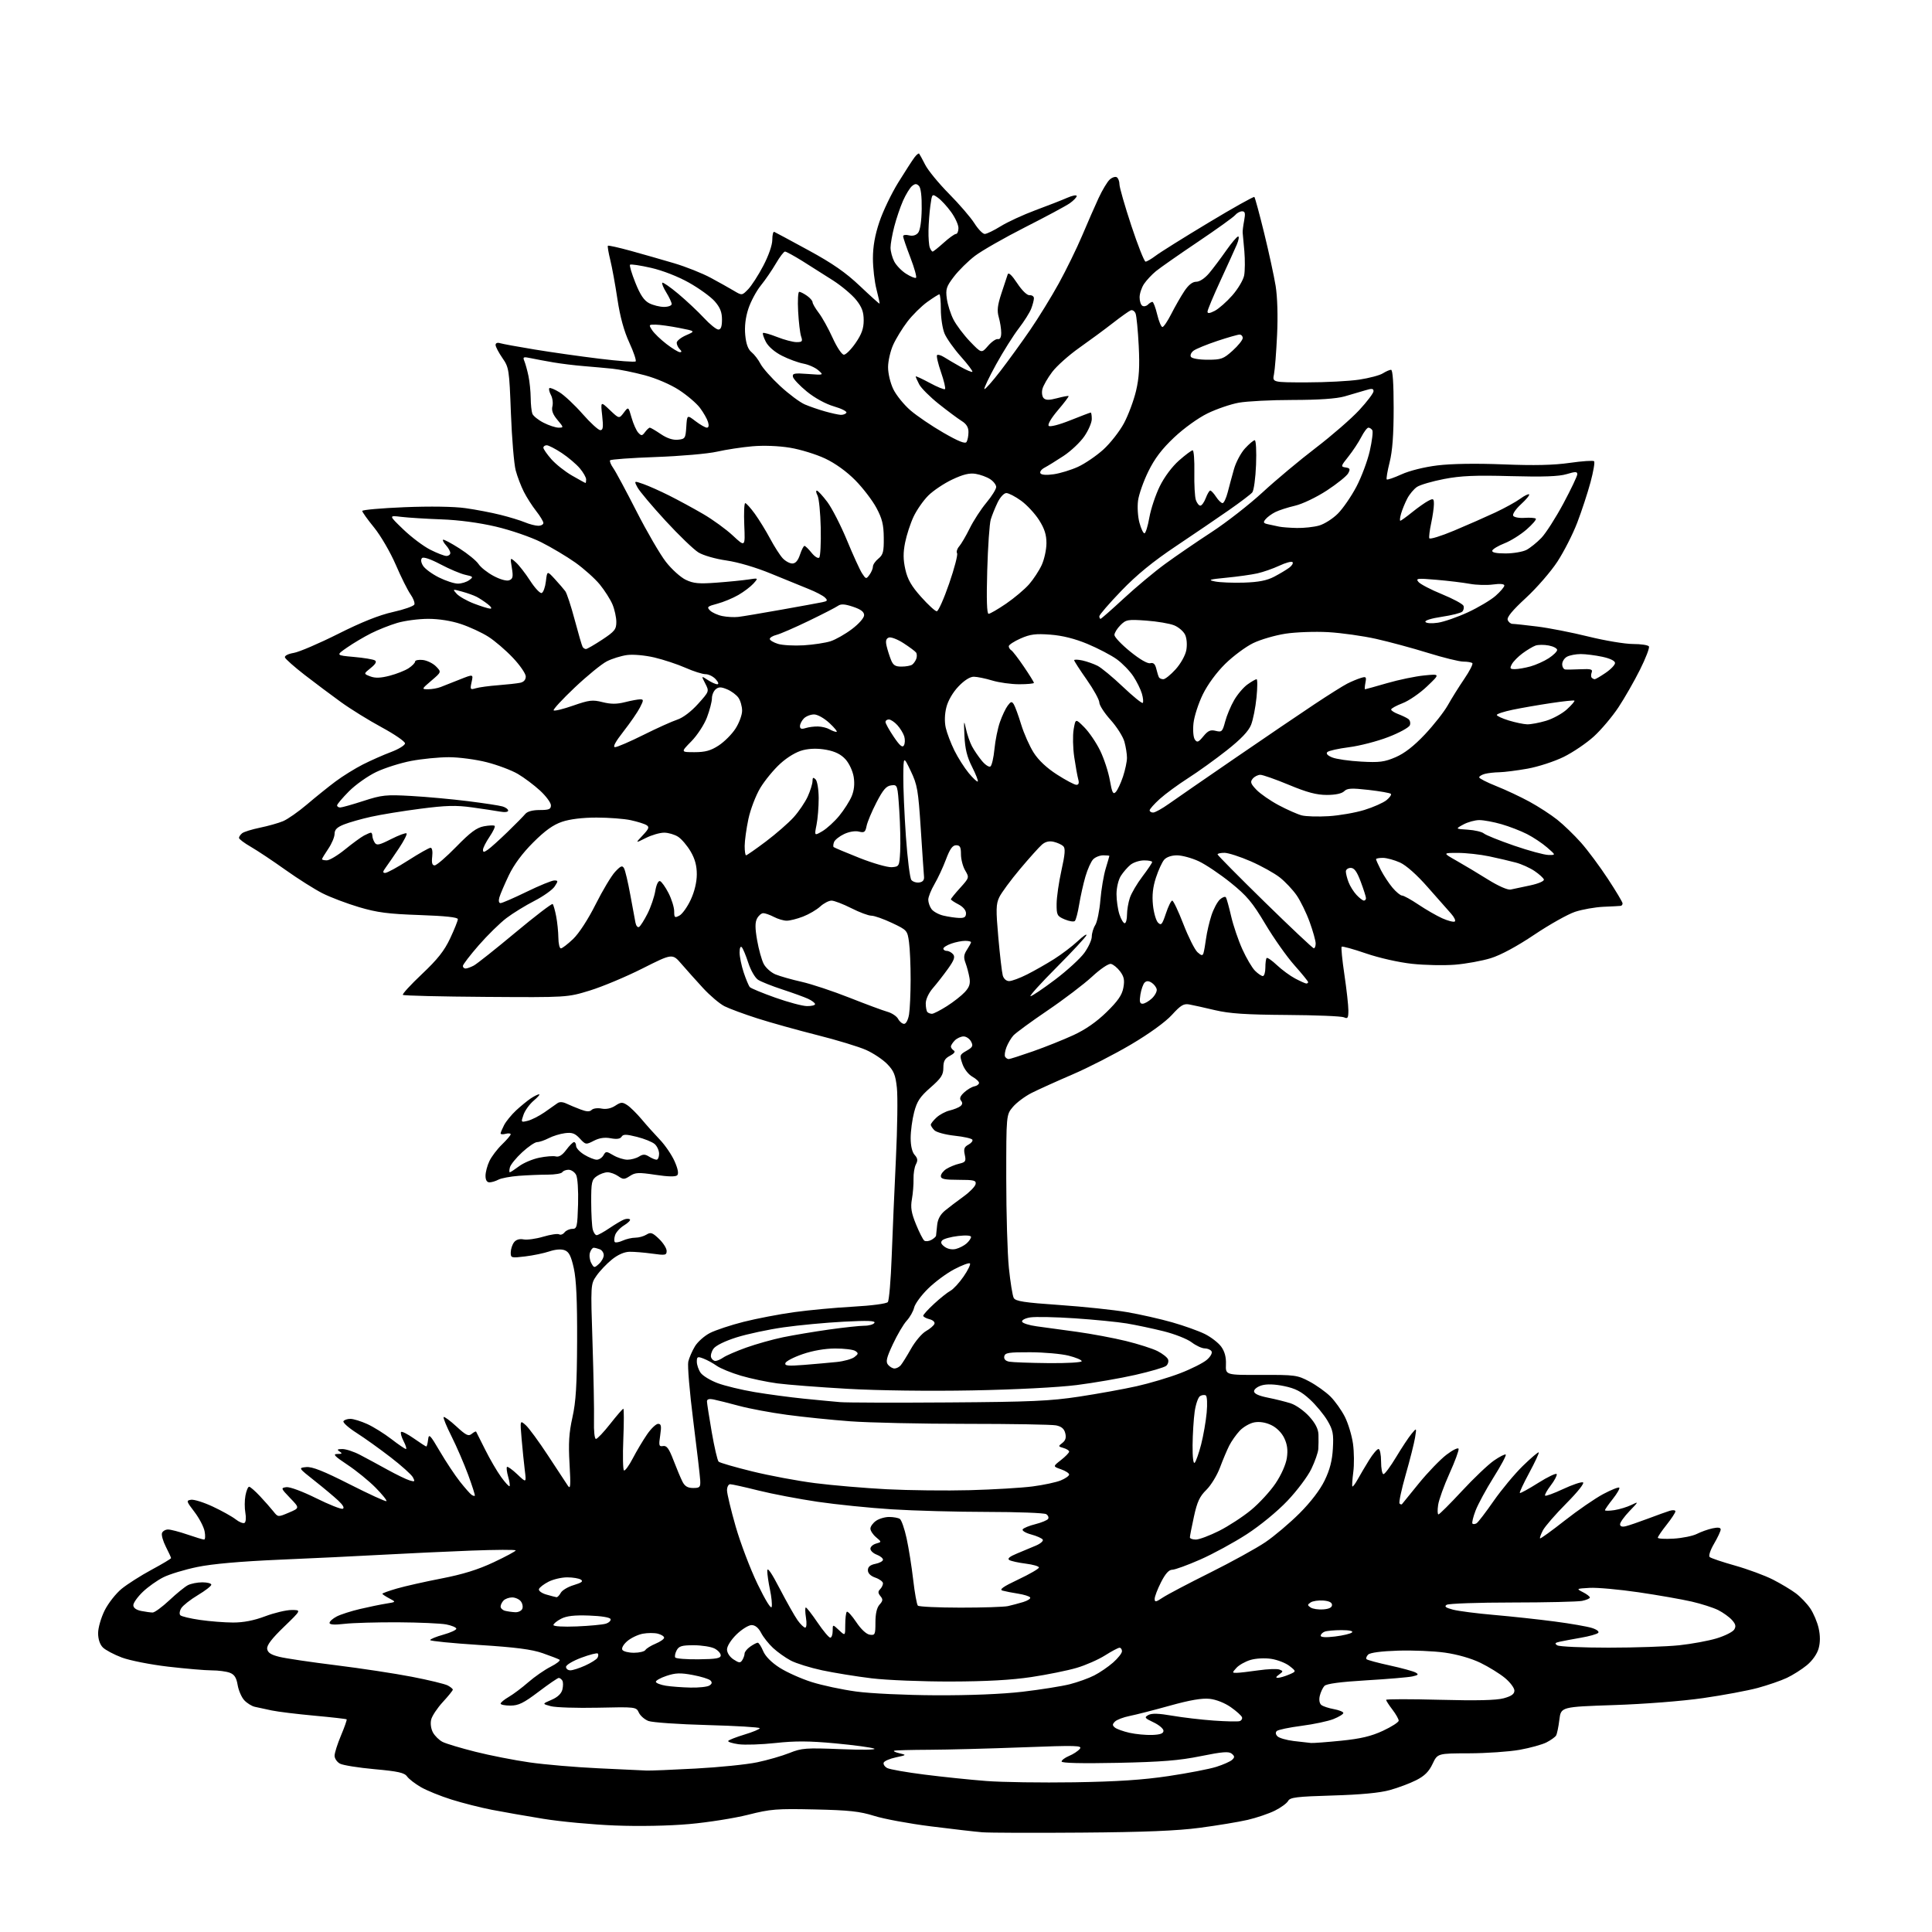 <?xml version="1.0" encoding="UTF-8" standalone="no"?>
<svg 
  version="1.1" 
  xmlns="http://www.w3.org/2000/svg" 
  xmlns:xlink="http://www.w3.org/1999/xlink" 
  xmlns:svg="http://www.w3.org/2000/svg"
  xmlns:rdf="http://www.w3.org/1999/02/22-rdf-syntax-ns#"
  xmlns:cc="http://creativecommons.org/ns#"
  xmlns:dc="http://purl.org/dc/elements/1.1/"
  viewBox="0 0 768 768"
  width="768"
  height="768"
>
<style>svg {background-color: white; }</style>"
<path stroke="none" fill="black" fill-rule="evenodd" d="M430.00,728.49C411.02,728.64 393.25,728.58 390.50,728.36C387.75,728.14 378.52,727.08 370.00,726.00C361.48,724.93 351.35,723.06 347.50,721.84C341.76,720.04 337.52,719.58 323.86,719.28C308.71,718.94 306.33,719.13 297.36,721.40C291.94,722.77 281.43,724.43 274.00,725.09C265.87,725.81 254.14,726.04 244.50,725.66C235.70,725.32 222.88,724.13 216.00,723.01C209.12,721.89 199.90,720.28 195.50,719.42C191.10,718.57 183.90,716.74 179.50,715.36C175.10,713.98 169.61,711.75 167.30,710.41C164.98,709.07 162.51,707.15 161.80,706.15C160.76,704.69 158.21,704.12 148.90,703.28C142.52,702.70 136.34,701.72 135.15,701.08C133.97,700.45 133.00,699.03 133.00,697.93C133.00,696.84 134.15,693.20 135.56,689.86C136.97,686.52 137.97,683.64 137.80,683.47C137.62,683.29 131.86,682.64 124.99,682.01C118.12,681.38 110.47,680.45 108.00,679.93C105.53,679.41 102.50,678.76 101.28,678.48C100.06,678.20 98.17,677.03 97.10,675.87C96.02,674.72 94.84,671.99 94.47,669.82C93.97,666.88 93.18,665.64 91.34,664.94C89.98,664.42 86.76,664.00 84.18,664.00C81.60,664.00 73.79,663.33 66.83,662.52C59.88,661.71 51.61,660.08 48.48,658.91C45.34,657.73 41.92,655.92 40.89,654.89C39.70,653.70 39.00,651.59 39.00,649.20C39.00,647.10 40.17,643.05 41.59,640.19C43.02,637.32 46.06,633.45 48.34,631.58C50.63,629.71 55.99,626.30 60.25,624.00C64.51,621.71 68.00,619.62 68.00,619.37C68.00,619.12 67.07,617.09 65.93,614.86C64.79,612.63 64.10,610.17 64.40,609.40C64.69,608.63 65.78,608.00 66.81,608.00C67.84,608.00 71.30,608.90 74.50,610.00C77.70,611.10 80.68,612.00 81.13,612.00C81.58,612.00 81.68,610.54 81.34,608.75C81.01,606.96 79.19,603.48 77.29,601.00C74.03,596.73 73.96,596.48 75.96,596.18C77.13,596.00 81.02,597.22 84.60,598.90C88.19,600.58 92.28,602.86 93.68,603.96C95.09,605.07 96.67,605.70 97.21,605.37C97.74,605.04 97.89,603.25 97.54,601.39C97.20,599.52 97.20,596.42 97.57,594.50C97.93,592.58 98.58,591.00 99.03,591.00C99.47,591.00 101.41,592.69 103.34,594.75C105.27,596.81 107.68,599.54 108.68,600.81C110.52,603.12 110.52,603.12 114.83,601.29C119.15,599.46 119.15,599.46 115.32,595.48C111.63,591.63 111.58,591.49 113.83,591.17C115.15,590.98 120.23,592.86 125.57,595.51C130.74,598.08 135.54,599.99 136.22,599.76C137.02,599.49 136.39,598.32 134.49,596.53C132.84,594.98 128.59,591.42 125.03,588.61C118.57,583.50 118.57,583.50 121.73,583.19C124.07,582.96 128.59,584.75 139.01,590.04C146.78,593.98 153.35,596.99 153.61,596.72C153.88,596.45 151.94,594.04 149.30,591.37C146.66,588.69 141.62,584.59 138.09,582.25C132.97,578.85 132.17,578.00 134.09,577.98C136.01,577.97 136.20,577.77 135.00,577.00C133.82,576.24 134.05,576.03 136.08,576.02C137.50,576.01 140.65,577.04 143.08,578.31C145.51,579.58 150.43,582.23 154.00,584.21C157.57,586.18 161.55,588.11 162.84,588.49C164.91,589.11 165.05,588.97 164.14,587.26C163.57,586.20 159.60,582.62 155.30,579.31C151.01,575.99 144.90,571.62 141.72,569.59C138.54,567.56 136.21,565.47 136.53,564.95C136.85,564.43 138.10,564.01 139.31,564.02C140.51,564.03 143.51,564.96 145.97,566.07C148.44,567.19 152.75,569.88 155.57,572.05C158.38,574.22 160.99,576.00 161.37,576.00C161.74,576.00 161.33,574.61 160.45,572.91C159.57,571.21 159.12,569.55 159.44,569.23C159.77,568.90 162.06,570.07 164.54,571.82C167.03,573.57 169.24,575.00 169.46,575.00C169.69,575.00 170.01,573.76 170.18,572.25C170.47,569.79 170.95,570.28 174.89,577.00C177.31,581.13 180.90,586.52 182.86,589.00C184.82,591.48 186.88,593.81 187.44,594.20C187.99,594.58 188.58,594.75 188.75,594.59C188.92,594.42 187.72,590.66 186.09,586.23C184.45,581.81 181.49,574.95 179.50,570.99C177.50,567.03 176.09,563.58 176.36,563.31C176.63,563.04 178.91,564.72 181.42,567.03C185.26,570.58 186.24,571.05 187.52,569.98C188.36,569.29 189.15,568.89 189.27,569.11C189.40,569.32 191.01,572.54 192.86,576.25C194.71,579.97 197.55,584.85 199.18,587.10C200.81,589.35 202.33,591.00 202.56,590.78C202.78,590.55 202.53,588.85 202.00,587.00C201.47,585.15 201.26,583.41 201.53,583.13C201.81,582.86 203.65,584.18 205.64,586.07C209.25,589.50 209.25,589.50 208.62,584.50C208.28,581.75 207.71,576.12 207.35,572.00C206.71,564.50 206.71,564.50 208.97,566.50C210.22,567.60 214.22,573.06 217.87,578.63C221.52,584.20 225.07,589.60 225.76,590.63C226.79,592.16 226.90,590.60 226.40,581.93C225.92,573.70 226.18,569.59 227.55,563.43C228.94,557.22 229.34,550.62 229.41,533.00C229.47,517.07 229.09,508.65 228.10,504.17C227.01,499.27 226.19,497.64 224.47,496.99C223.09,496.46 220.80,496.64 218.38,497.45C216.24,498.17 211.91,499.07 208.75,499.45C203.20,500.12 203.00,500.06 203.03,497.82C203.05,496.54 203.63,494.76 204.32,493.85C205.13,492.78 206.48,492.37 208.13,492.68C209.53,492.95 213.06,492.47 215.96,491.60C218.87,490.74 221.71,490.32 222.28,490.67C222.84,491.02 223.80,490.67 224.40,489.90C225.01,489.13 226.40,488.50 227.50,488.50C229.34,488.50 229.52,487.74 229.79,478.75C229.95,473.15 229.62,468.15 229.00,467.00C228.41,465.90 227.07,465.00 226.02,465.00C224.98,465.00 223.85,465.44 223.52,465.97C223.19,466.50 220.58,466.94 217.71,466.94C214.84,466.94 209.72,467.15 206.31,467.40C202.91,467.66 199.23,468.34 198.13,468.93C197.03,469.52 195.43,470.00 194.57,470.00C193.55,470.00 193.00,469.09 193.00,467.40C193.00,465.97 193.69,463.34 194.54,461.56C195.38,459.78 197.63,456.81 199.54,454.96C201.44,453.12 203.00,451.29 203.00,450.90C203.00,450.51 202.10,450.42 201.00,450.71C199.90,451.00 199.00,450.93 199.00,450.57C199.00,450.20 199.64,448.69 200.41,447.20C201.19,445.72 203.33,443.11 205.16,441.40C207.00,439.70 209.61,437.56 210.97,436.65C212.33,435.74 213.83,435.00 214.30,435.00C214.77,435.00 213.81,436.13 212.17,437.51C210.53,438.89 208.70,441.41 208.11,443.11C207.05,446.15 207.08,446.20 209.77,445.54C211.27,445.18 214.25,443.67 216.40,442.19C218.54,440.71 220.87,439.07 221.58,438.55C222.41,437.93 223.69,437.99 225.18,438.70C226.46,439.30 228.99,440.36 230.81,441.04C233.19,441.94 234.41,441.99 235.20,441.20C235.80,440.60 237.57,440.36 239.13,440.68C240.95,441.04 242.91,440.63 244.56,439.55C246.84,438.06 247.40,438.03 249.34,439.30C250.55,440.09 253.10,442.61 255.02,444.89C256.93,447.18 260.22,450.85 262.32,453.05C264.42,455.25 267.05,459.12 268.16,461.63C269.48,464.62 269.85,466.55 269.21,467.19C268.57,467.83 265.56,467.77 260.56,467.01C253.87,466.00 252.57,466.05 250.42,467.46C248.19,468.92 247.74,468.93 245.75,467.54C244.54,466.69 242.63,466.00 241.50,466.00C240.37,466.00 238.44,466.70 237.22,467.56C235.21,468.96 235.00,469.95 235.01,477.81C235.02,482.59 235.30,487.51 235.63,488.75C235.96,489.99 236.66,491.00 237.19,491.00C237.71,491.00 240.02,489.73 242.32,488.17C244.62,486.61 247.24,485.07 248.15,484.74C249.06,484.41 250.07,484.41 250.40,484.73C250.73,485.06 249.68,486.12 248.09,487.09C246.49,488.07 244.87,489.83 244.50,491.01C244.12,492.19 244.08,493.41 244.40,493.74C244.73,494.06 246.14,493.80 247.54,493.16C248.95,492.52 251.20,492.00 252.56,492.00C253.92,492.00 255.91,491.45 256.98,490.78C258.66,489.73 259.36,489.97 261.97,492.47C263.63,494.07 265.00,496.22 265.00,497.26C265.00,498.98 264.50,499.07 259.25,498.34C256.09,497.90 252.04,497.57 250.25,497.60C248.19,497.63 245.63,498.75 243.25,500.67C241.19,502.33 238.44,505.22 237.14,507.09C234.77,510.50 234.77,510.50 235.54,534.00C235.96,546.92 236.22,560.76 236.12,564.75C236.01,568.88 236.35,572.00 236.90,572.00C237.43,572.00 239.99,569.30 242.58,566.00C245.17,562.70 247.52,560.00 247.78,560.00C248.05,560.00 248.05,565.41 247.78,572.03C247.51,578.64 247.62,584.27 248.04,584.52C248.45,584.78 250.03,582.63 251.53,579.75C253.03,576.86 255.58,572.59 257.18,570.25C258.78,567.91 260.78,566.00 261.61,566.00C262.84,566.00 262.99,566.85 262.44,570.57C261.82,574.66 261.95,575.11 263.59,574.82C265.03,574.57 265.95,575.83 267.73,580.50C268.99,583.80 270.60,587.62 271.30,589.00C272.23,590.82 273.39,591.50 275.54,591.50C278.20,591.50 278.48,591.19 278.35,588.50C278.27,586.85 277.02,576.17 275.58,564.77C274.13,553.37 273.24,542.80 273.60,541.27C273.96,539.75 275.14,537.02 276.23,535.22C277.31,533.41 280.02,531.01 282.25,529.87C284.47,528.74 290.47,526.75 295.59,525.45C300.70,524.16 309.75,522.42 315.69,521.60C321.64,520.78 332.24,519.79 339.25,519.41C346.52,519.01 352.39,518.23 352.92,517.60C353.43,516.99 354.12,508.84 354.46,499.49C354.80,490.15 355.56,472.63 356.14,460.57C356.72,448.51 356.90,435.85 356.53,432.44C355.98,427.31 355.32,425.68 352.68,422.97C350.93,421.17 347.14,418.64 344.25,417.36C341.36,416.08 332.64,413.42 324.87,411.47C317.10,409.51 306.41,406.53 301.12,404.84C295.83,403.15 289.92,400.96 287.99,399.99C286.06,399.01 282.24,395.77 279.49,392.79C276.75,389.81 272.88,385.49 270.89,383.18C267.28,378.99 267.28,378.99 255.39,384.98C248.85,388.28 239.45,392.22 234.50,393.74C225.50,396.50 225.50,396.50 193.11,396.28C175.30,396.16 160.46,395.80 160.15,395.48C159.83,395.16 163.25,391.44 167.74,387.20C173.95,381.34 176.63,377.95 178.95,373.00C180.63,369.43 182.00,366.00 182.00,365.38C182.00,364.63 176.99,364.10 166.75,363.74C154.25,363.31 149.91,362.74 142.70,360.60C137.87,359.16 131.34,356.69 128.20,355.10C125.07,353.52 118.45,349.33 113.50,345.81C108.55,342.28 102.36,338.16 99.75,336.65C97.14,335.15 95.00,333.54 95.00,333.08C95.00,332.62 95.56,331.79 96.25,331.23C96.94,330.67 100.13,329.68 103.34,329.02C106.56,328.36 110.69,327.19 112.52,326.43C114.36,325.66 118.64,322.66 122.04,319.77C125.44,316.87 130.54,312.77 133.36,310.66C136.19,308.54 141.09,305.50 144.25,303.89C147.41,302.29 152.47,300.05 155.50,298.92C158.52,297.78 161.00,296.24 161.00,295.50C161.00,294.75 156.84,291.89 151.75,289.13C146.66,286.38 139.35,281.86 135.50,279.07C131.65,276.29 125.16,271.42 121.07,268.26C116.99,265.09 113.48,261.98 113.27,261.35C113.05,260.67 114.52,259.92 116.78,259.54C118.91,259.18 126.84,255.78 134.39,251.99C143.69,247.31 150.71,244.51 156.18,243.29C160.62,242.31 164.46,240.95 164.72,240.29C164.97,239.62 164.28,237.80 163.18,236.25C162.08,234.70 159.43,229.40 157.31,224.47C155.17,219.52 151.32,212.91 148.72,209.71C146.12,206.53 144.00,203.56 144.00,203.11C144.00,202.67 151.55,202.00 160.78,201.62C171.04,201.21 180.46,201.35 185.03,202.00C189.14,202.57 195.40,203.77 198.94,204.66C202.49,205.54 206.86,206.88 208.66,207.63C210.46,208.38 212.85,209.00 213.97,209.00C215.09,209.00 216.00,208.50 216.00,207.89C216.00,207.29 214.71,205.15 213.13,203.14C211.56,201.14 209.35,197.70 208.24,195.49C207.12,193.29 205.66,189.47 205.00,187.00C204.34,184.53 203.48,174.34 203.10,164.35C202.43,146.78 202.32,146.07 199.70,142.29C198.22,140.15 197.00,137.82 197.00,137.13C197.00,136.38 197.72,136.09 198.75,136.41C199.71,136.71 205.90,137.85 212.50,138.93C219.10,140.02 230.70,141.67 238.27,142.59C245.85,143.52 252.33,144.00 252.68,143.66C253.02,143.31 251.89,139.95 250.16,136.19C248.04,131.59 246.49,125.94 245.44,118.93C244.58,113.19 243.29,106.15 242.58,103.28C241.87,100.40 241.45,97.89 241.65,97.69C241.85,97.48 245.95,98.40 250.76,99.72C255.57,101.05 263.32,103.26 268.00,104.65C272.68,106.04 279.20,108.64 282.50,110.42C285.80,112.20 289.95,114.52 291.72,115.58C294.95,117.50 294.95,117.50 297.39,115.00C298.73,113.62 301.44,109.43 303.41,105.67C305.54,101.61 307.00,97.41 307.00,95.33C307.00,93.41 307.35,91.98 307.78,92.17C308.21,92.35 314.34,95.65 321.41,99.50C330.99,104.72 336.18,108.33 341.84,113.70C346.02,117.66 349.52,120.81 349.63,120.70C349.75,120.59 349.20,118.04 348.42,115.03C347.64,112.02 347.00,106.48 347.00,102.71C347.00,97.99 347.80,93.45 349.58,88.18C350.99,83.95 354.38,76.90 357.10,72.50C359.83,68.10 362.71,63.63 363.52,62.57C364.32,61.51 365.15,60.84 365.37,61.07C365.58,61.31 366.66,63.30 367.78,65.50C368.89,67.70 373.15,72.89 377.25,77.04C381.35,81.18 385.90,86.47 387.36,88.79C388.83,91.10 390.66,93.00 391.45,93.00C392.23,93.00 395.10,91.61 397.82,89.92C400.55,88.23 406.77,85.36 411.64,83.55C416.51,81.75 422.19,79.53 424.25,78.62C426.31,77.71 428.00,77.40 428.00,77.92C428.00,78.44 426.76,79.73 425.25,80.80C423.74,81.86 415.75,86.15 407.50,90.33C399.25,94.52 390.27,99.65 387.54,101.73C384.82,103.81 381.06,107.52 379.19,109.98C376.18,113.92 375.86,114.93 376.38,118.72C376.70,121.08 377.88,124.81 379.01,127.01C380.13,129.21 383.10,133.15 385.60,135.76C390.16,140.50 390.16,140.50 392.75,137.50C394.18,135.85 395.94,134.63 396.67,134.79C397.53,134.98 398.00,134.10 398.00,132.29C398.00,130.75 397.56,127.97 397.03,126.11C396.28,123.48 396.51,121.40 398.08,116.62C399.18,113.25 400.31,109.86 400.58,109.07C400.90,108.14 402.21,109.35 404.34,112.57C406.29,115.52 408.28,117.44 409.30,117.36C410.23,117.28 411.00,117.82 411.00,118.55C411.00,119.27 410.52,121.14 409.93,122.68C409.34,124.23 407.12,127.75 404.99,130.52C402.86,133.28 398.80,139.73 395.97,144.85C393.15,149.98 391.05,154.38 391.31,154.65C391.58,154.91 394.43,151.70 397.65,147.52C400.87,143.33 406.20,135.97 409.50,131.16C412.80,126.35 417.93,118.02 420.89,112.65C423.85,107.27 428.02,98.74 430.16,93.69C432.29,88.64 435.24,81.90 436.71,78.73C438.18,75.56 440.17,72.25 441.13,71.38C442.09,70.51 443.35,70.10 443.94,70.46C444.52,70.82 445.00,72.09 445.00,73.27C445.00,74.46 447.13,81.86 449.72,89.71C452.32,97.57 454.87,104.00 455.38,104.00C455.89,104.00 457.70,102.94 459.41,101.65C461.11,100.35 470.52,94.46 480.33,88.56C490.13,82.65 498.37,78.04 498.63,78.30C498.90,78.57 500.65,85.02 502.52,92.64C504.39,100.26 506.45,109.72 507.09,113.67C507.79,118.03 508.02,125.64 507.66,133.17C507.34,139.95 506.79,146.96 506.43,148.75C505.77,152.00 505.77,152.00 519.44,152.00C526.96,152.00 536.35,151.51 540.31,150.91C544.26,150.31 548.50,149.19 549.71,148.41C550.93,147.64 552.40,147.00 552.96,147.00C553.63,147.00 554.00,152.38 554.00,162.19C554.00,172.78 553.52,179.30 552.40,183.75C551.52,187.26 551.00,190.33 551.25,190.58C551.49,190.83 554.13,189.92 557.10,188.57C560.28,187.12 566.16,185.65 571.39,185.01C576.98,184.32 586.72,184.17 597.62,184.60C609.88,185.09 617.59,184.92 623.99,184.00C628.97,183.29 633.33,182.99 633.68,183.35C634.04,183.70 633.39,187.48 632.24,191.75C631.09,196.01 628.72,203.22 626.98,207.76C625.24,212.31 621.69,219.28 619.09,223.26C616.49,227.24 610.85,233.74 606.55,237.70C601.20,242.63 598.93,245.38 599.34,246.45C599.67,247.30 600.53,248.00 601.24,248.00C601.96,248.00 606.37,248.47 611.03,249.05C615.69,249.62 624.88,251.42 631.45,253.05C638.02,254.67 645.98,256.00 649.14,256.00C652.30,256.00 655.15,256.43 655.47,256.96C655.80,257.48 654.20,261.65 651.92,266.21C649.64,270.77 645.79,277.50 643.36,281.17C640.93,284.84 636.55,290.04 633.63,292.71C630.70,295.39 625.28,299.06 621.59,300.88C617.89,302.70 611.41,304.81 607.19,305.56C602.96,306.31 597.92,306.95 596.00,306.98C594.08,307.01 591.49,307.30 590.25,307.63C589.01,307.96 588.00,308.58 588.00,309.01C588.00,309.44 591.04,310.99 594.75,312.47C598.46,313.94 604.42,316.74 608.00,318.69C611.58,320.64 616.55,323.87 619.06,325.87C621.57,327.86 625.80,331.96 628.47,334.96C631.13,337.96 635.94,344.42 639.15,349.32C642.37,354.21 645.00,358.62 645.00,359.11C645.00,359.60 644.66,360.05 644.25,360.10C643.84,360.16 640.77,360.32 637.42,360.46C634.08,360.61 628.99,361.51 626.11,362.46C623.23,363.42 615.93,367.52 609.88,371.58C603.02,376.19 596.54,379.68 592.61,380.89C589.16,381.96 582.77,383.12 578.41,383.48C574.06,383.83 566.37,383.68 561.32,383.13C556.03,382.56 548.24,380.80 542.97,378.99C537.94,377.26 533.60,376.07 533.33,376.33C533.06,376.60 533.55,381.60 534.42,387.44C535.29,393.28 536.00,399.67 536.00,401.64C536.00,404.69 535.74,405.09 534.25,404.40C533.29,403.95 523.05,403.53 511.50,403.46C495.28,403.35 488.79,402.92 483.00,401.56C478.88,400.58 474.28,399.56 472.79,399.29C470.54,398.87 469.37,399.57 465.85,403.44C463.27,406.26 456.93,410.86 449.66,415.16C443.09,419.05 432.57,424.44 426.29,427.13C420.01,429.83 412.71,433.13 410.06,434.47C407.42,435.81 404.08,438.31 402.63,440.03C400.00,443.15 400.00,443.15 400.00,468.47C400.00,482.40 400.47,498.41 401.05,504.06C401.63,509.71 402.50,515.06 402.97,515.95C403.68,517.26 407.06,517.79 421.17,518.76C430.70,519.42 442.77,520.69 448.00,521.59C453.23,522.49 461.32,524.32 466.00,525.66C470.68,526.99 476.50,529.08 478.95,530.29C481.39,531.51 484.32,533.77 485.45,535.32C486.84,537.24 487.44,539.49 487.33,542.37C487.17,546.60 487.17,546.60 501.33,546.55C514.80,546.50 515.75,546.63 520.50,549.16C523.25,550.62 527.00,553.30 528.84,555.11C530.67,556.92 533.26,560.56 534.60,563.19C535.93,565.83 537.39,570.66 537.84,573.94C538.29,577.22 538.34,582.28 537.95,585.20C537.57,588.11 537.41,590.67 537.59,590.89C537.78,591.10 538.74,589.82 539.72,588.04C540.70,586.27 542.73,582.83 544.23,580.41C545.73,577.98 547.42,576.00 547.98,576.00C548.54,576.00 549.00,578.25 549.00,581.00C549.00,583.75 549.43,586.00 549.96,586.00C550.48,586.00 552.73,582.96 554.96,579.25C557.19,575.54 559.94,571.38 561.08,570.00C563.15,567.50 563.15,567.50 562.50,571.50C562.14,573.70 560.47,580.34 558.77,586.26C557.08,592.18 555.99,597.32 556.35,597.68C556.71,598.04 557.14,598.15 557.31,597.92C557.48,597.69 560.52,593.95 564.06,589.61C567.60,585.27 572.52,580.17 574.98,578.29C577.44,576.41 579.61,575.34 579.81,575.92C580.00,576.50 578.37,580.92 576.19,585.74C574.01,590.56 571.98,596.19 571.68,598.25C571.37,600.31 571.43,602.00 571.81,602.00C572.19,602.00 576.37,597.84 581.09,592.75C585.81,587.66 591.56,582.19 593.86,580.60C596.16,579.01 598.27,577.94 598.56,578.22C598.85,578.51 596.66,582.61 593.69,587.32C590.73,592.04 587.52,597.98 586.55,600.51C585.58,603.05 585.03,605.36 585.33,605.66C585.62,605.96 586.36,605.89 586.97,605.52C587.57,605.15 590.62,601.16 593.74,596.67C596.87,592.18 602.09,585.90 605.35,582.72C608.61,579.55 611.46,577.12 611.67,577.34C611.89,577.55 610.20,581.19 607.92,585.42C605.64,589.64 603.94,593.27 604.15,593.48C604.36,593.69 607.67,591.88 611.51,589.45C615.36,587.03 618.65,585.47 618.82,585.99C619.00,586.51 617.93,588.54 616.43,590.50C614.94,592.45 613.94,594.27 614.21,594.54C614.48,594.81 617.69,593.64 621.34,591.93C624.99,590.22 628.54,589.02 629.24,589.26C629.98,589.51 627.29,592.93 622.66,597.60C618.34,601.94 614.15,606.78 613.33,608.34C612.52,609.91 612.01,611.34 612.20,611.53C612.39,611.72 616.79,608.54 621.97,604.47C627.16,600.39 634.05,595.65 637.27,593.93C640.50,592.21 643.39,591.06 643.69,591.36C643.99,591.66 642.84,593.68 641.12,595.85C639.40,598.01 638.00,600.03 638.00,600.33C638.00,600.63 639.69,600.61 641.75,600.30C643.81,599.98 646.85,599.05 648.50,598.24C651.47,596.79 651.47,596.81 647.75,600.68C645.69,602.83 644.00,605.18 644.00,605.91C644.00,606.77 644.78,607.05 646.25,606.70C647.49,606.40 651.42,605.06 655.00,603.71C658.58,602.36 662.51,600.94 663.75,600.56C664.99,600.18 666.00,600.28 666.00,600.79C666.00,601.30 664.43,603.69 662.51,606.11C660.59,608.52 659.02,610.84 659.01,611.26C659.00,611.67 661.84,611.84 665.31,611.63C668.78,611.42 672.95,610.57 674.56,609.74C676.18,608.92 678.96,607.93 680.75,607.54C682.94,607.07 684.00,607.22 684.00,607.99C684.00,608.63 682.81,611.17 681.37,613.64C679.88,616.17 679.12,618.49 679.62,618.94C680.10,619.39 684.67,620.93 689.76,622.36C694.85,623.80 701.60,626.30 704.76,627.91C707.92,629.52 712.02,631.98 713.87,633.37C715.73,634.76 718.30,637.45 719.60,639.36C720.89,641.26 722.40,644.81 722.94,647.24C723.60,650.17 723.60,652.88 722.93,655.29C722.33,657.46 720.46,660.13 718.25,661.95C716.22,663.62 712.64,665.89 710.29,666.99C707.94,668.10 702.75,669.88 698.76,670.97C694.77,672.05 685.02,673.87 677.10,675.01C668.80,676.21 653.75,677.39 641.60,677.79C620.50,678.50 620.50,678.50 619.87,683.65C619.53,686.48 618.93,689.30 618.56,689.91C618.18,690.52 616.48,691.74 614.77,692.62C613.06,693.50 608.25,694.83 604.08,695.58C599.91,696.32 590.86,696.95 583.97,696.97C571.45,697.00 571.45,697.00 569.47,701.17C568.04,704.21 566.28,705.97 563.00,707.63C560.52,708.89 555.80,710.67 552.50,711.58C548.49,712.70 540.93,713.41 529.72,713.74C515.41,714.16 512.82,714.48 512.05,715.90C511.56,716.81 509.20,718.55 506.79,719.75C504.38,720.95 499.51,722.60 495.96,723.43C492.41,724.25 483.88,725.66 477.00,726.57C467.93,727.77 455.05,728.30 430.00,728.49zM427.00,708.49C444.09,708.22 454.32,707.54 464.50,706.02C472.20,704.87 480.75,703.22 483.50,702.35C486.25,701.48 489.09,700.22 489.80,699.55C490.86,698.55 490.83,698.11 489.63,697.11C488.47,696.15 485.93,696.35 477.33,698.09C468.76,699.83 461.85,700.39 444.25,700.76C429.96,701.05 422.00,700.86 422.00,700.23C422.00,699.69 423.34,698.69 424.97,698.01C426.60,697.34 428.51,696.09 429.22,695.23C430.37,693.84 428.13,693.77 406.50,694.59C393.30,695.09 376.65,695.53 369.50,695.56C362.35,695.59 356.05,695.75 355.50,695.93C354.95,696.10 355.85,696.55 357.50,696.94C360.47,697.64 360.45,697.66 356.08,698.59C353.65,699.11 351.48,700.06 351.27,700.70C351.05,701.34 351.69,702.30 352.69,702.83C353.69,703.36 360.35,704.53 367.50,705.43C374.65,706.34 385.68,707.48 392.00,707.97C398.32,708.46 414.07,708.69 427.00,708.49zM257.00,703.82C258.38,703.89 267.15,703.54 276.50,703.03C285.85,702.53 296.88,701.41 301.00,700.54C305.12,699.68 310.89,698.01 313.82,696.84C318.72,694.88 320.34,694.76 334.32,695.32C342.76,695.67 348.61,695.57 347.50,695.10C346.40,694.64 339.43,693.70 332.00,693.01C321.72,692.05 316.07,692.02 308.31,692.87C302.71,693.48 296.08,693.70 293.58,693.36C291.09,693.01 289.24,692.42 289.48,692.04C289.71,691.66 292.63,690.52 295.95,689.51C299.28,688.51 302.00,687.37 302.00,686.99C302.00,686.61 292.66,686.05 281.25,685.74C269.84,685.44 259.26,684.70 257.74,684.11C256.22,683.52 254.51,682.02 253.94,680.77C252.92,678.53 252.69,678.50 237.67,678.84C229.30,679.02 220.88,678.75 218.97,678.24C215.50,677.31 215.50,677.31 219.21,675.72C221.65,674.68 223.14,673.27 223.56,671.62C223.90,670.24 223.89,668.64 223.54,668.06C223.18,667.48 222.54,667.00 222.12,667.00C221.69,667.00 218.08,669.48 214.09,672.50C208.16,676.99 206.11,678.00 202.91,678.00C200.76,678.00 199.00,677.65 199.00,677.22C199.00,676.78 200.46,675.58 202.25,674.54C204.04,673.50 207.53,670.88 210.00,668.72C212.47,666.56 216.48,663.78 218.90,662.55C221.33,661.32 222.90,660.06 222.40,659.75C221.91,659.44 218.91,658.28 215.73,657.17C211.44,655.66 205.00,654.82 190.48,653.90C179.77,653.21 171.00,652.34 171.00,651.96C171.00,651.57 173.36,650.60 176.25,649.80C179.14,648.99 181.45,647.92 181.40,647.42C181.34,646.91 179.54,646.16 177.40,645.74C175.25,645.32 166.63,644.94 158.23,644.89C149.84,644.85 140.27,645.12 136.98,645.50C132.96,645.97 131.00,645.85 131.00,645.12C131.00,644.53 132.29,643.39 133.86,642.57C135.44,641.76 139.60,640.42 143.11,639.60C146.63,638.77 151.30,637.81 153.50,637.46C157.50,636.82 157.50,636.82 154.75,635.38C153.24,634.58 152.00,633.76 152.00,633.54C152.00,633.32 154.59,632.39 157.75,631.47C160.91,630.55 168.90,628.75 175.50,627.47C184.02,625.82 190.04,623.95 196.25,621.02C201.06,618.76 205.00,616.64 205.00,616.31C205.00,615.98 197.01,616.02 187.25,616.39C177.49,616.77 161.62,617.51 152.00,618.04C142.38,618.57 123.93,619.46 111.00,620.01C95.63,620.68 84.36,621.67 78.44,622.90C73.46,623.92 67.38,625.77 64.94,626.99C62.50,628.21 58.81,630.83 56.75,632.81C54.69,634.79 53.00,637.16 53.00,638.08C53.00,639.15 54.12,639.97 56.12,640.38C57.84,640.72 59.90,641.00 60.68,641.00C61.47,641.00 64.46,638.81 67.31,636.14C70.16,633.46 73.48,630.76 74.68,630.14C75.89,629.51 78.47,629.00 80.43,629.00C82.40,629.00 84.00,629.42 84.00,629.94C84.00,630.46 81.59,632.33 78.65,634.09C75.71,635.85 72.75,638.18 72.07,639.26C71.39,640.35 71.22,641.62 71.69,642.09C72.16,642.56 75.68,643.40 79.52,643.95C83.36,644.51 89.26,644.97 92.63,644.98C96.77,644.99 100.92,644.19 105.40,642.50C109.06,641.12 113.79,640.00 115.93,640.00C119.81,640.00 119.81,640.00 112.86,646.71C108.01,651.39 106.00,654.03 106.21,655.46C106.42,656.96 107.69,657.79 111.05,658.62C113.55,659.24 123.67,660.74 133.55,661.96C143.42,663.18 157.01,665.24 163.74,666.55C170.48,667.85 176.89,669.41 177.99,670.00C179.10,670.59 180.00,671.34 180.00,671.67C180.00,672.00 178.22,674.21 176.03,676.58C173.85,678.95 171.77,682.07 171.41,683.52C171.02,685.06 171.30,687.19 172.09,688.66C172.83,690.04 174.57,691.75 175.96,692.45C177.36,693.15 183.22,694.91 189.00,696.36C194.78,697.82 204.45,699.71 210.50,700.58C216.55,701.45 228.93,702.51 238.00,702.93C247.07,703.34 255.62,703.74 257.00,703.82zM521.14,692.86C522.05,692.94 527.45,692.53 533.14,691.96C540.92,691.17 545.06,690.19 549.75,688.01C553.19,686.41 556.00,684.60 556.00,683.99C556.00,683.37 554.88,681.39 553.50,679.59C552.12,677.79 551.00,676.04 551.00,675.72C551.00,675.39 560.56,675.38 572.25,675.69C586.99,676.08 594.80,675.90 597.75,675.09C600.84,674.24 602.00,673.41 602.00,672.03C602.00,671.00 600.31,668.74 598.25,667.03C596.19,665.32 591.80,662.60 588.50,661.00C584.82,659.22 579.36,657.65 574.39,656.95C569.93,656.32 561.51,655.97 555.68,656.16C549.05,656.37 544.64,656.96 543.86,657.73C543.19,658.41 542.90,659.24 543.23,659.56C543.56,659.89 547.70,661.01 552.43,662.04C557.16,663.07 561.78,664.34 562.69,664.84C564.06,665.61 563.84,665.88 561.42,666.41C559.81,666.76 551.57,667.46 543.09,667.96C532.73,668.58 527.29,669.31 526.47,670.19C525.80,670.91 524.97,672.69 524.63,674.14C524.26,675.72 524.51,677.16 525.26,677.76C525.94,678.30 528.19,679.04 530.25,679.41C532.31,679.79 534.00,680.47 534.00,680.94C534.00,681.40 532.25,682.48 530.11,683.34C527.97,684.20 522.23,685.42 517.36,686.05C512.49,686.68 508.07,687.61 507.55,688.10C506.95,688.66 507.06,689.46 507.82,690.22C508.50,690.90 511.40,691.73 514.27,692.08C517.15,692.43 520.24,692.78 521.14,692.86zM458.00,689.67C461.25,689.55 462.50,689.09 462.50,688.01C462.50,687.19 460.72,685.68 458.55,684.66C455.01,682.99 454.80,682.69 456.48,681.75C457.82,681.00 460.54,681.08 465.93,682.01C470.09,682.73 477.55,683.61 482.50,683.96C487.45,684.31 492.08,684.41 492.79,684.17C493.50,683.94 493.92,683.25 493.71,682.63C493.51,682.01 491.52,680.21 489.28,678.64C486.88,676.95 483.44,675.59 480.86,675.31C477.83,674.98 472.99,675.81 465.00,678.04C458.68,679.80 451.49,681.64 449.02,682.13C446.56,682.62 443.95,683.62 443.22,684.35C442.14,685.43 442.13,685.86 443.20,686.74C443.91,687.32 446.52,688.26 449.00,688.82C451.48,689.37 455.52,689.76 458.00,689.67zM372.01,673.90C385.48,673.96 398.36,673.44 406.51,672.49C413.65,671.65 422.09,670.31 425.25,669.51C428.41,668.70 432.79,667.13 434.97,666.01C437.16,664.90 440.53,662.59 442.47,660.89C444.41,659.19 446.00,657.16 446.00,656.40C446.00,655.63 445.57,655.00 445.03,655.00C444.50,655.00 441.92,656.37 439.28,658.04C436.65,659.71 431.57,661.95 428.00,663.00C424.43,664.06 416.32,665.70 410.00,666.65C402.10,667.84 392.07,668.40 378.00,668.43C366.73,668.46 352.55,667.89 346.50,667.16C340.45,666.43 331.60,664.99 326.83,663.98C322.07,662.96 316.44,661.21 314.33,660.09C312.22,658.97 309.07,656.73 307.31,655.10C305.56,653.47 303.41,650.76 302.54,649.07C301.50,647.07 300.19,646.00 298.77,646.00C297.57,646.00 294.88,647.67 292.79,649.70C290.60,651.84 289.00,654.37 289.00,655.68C289.00,657.02 290.06,658.65 291.59,659.65C293.79,661.09 294.30,661.13 295.07,659.92C295.56,659.14 295.98,657.96 295.98,657.31C295.99,656.65 297.00,655.41 298.22,654.56C299.44,653.70 300.79,653.00 301.21,653.00C301.63,653.00 302.60,654.49 303.36,656.31C304.23,658.40 306.64,660.84 309.88,662.92C312.70,664.73 318.42,667.30 322.59,668.62C326.76,669.95 334.74,671.65 340.34,672.41C346.05,673.19 359.91,673.84 372.01,673.90zM274.50,670.84C277.80,670.91 281.17,670.55 281.99,670.03C283.05,669.36 283.17,668.77 282.41,668.01C281.82,667.42 278.65,666.44 275.35,665.83C270.49,664.92 268.52,664.99 264.93,666.19C262.49,667.00 260.60,668.08 260.72,668.58C260.84,669.09 262.64,669.77 264.72,670.11C266.80,670.44 271.20,670.77 274.50,670.84zM508.06,666.95C508.85,666.93 510.81,666.35 512.42,665.66C515.34,664.42 515.34,664.42 512.60,662.26C511.09,661.07 507.82,659.80 505.33,659.42C502.75,659.03 499.20,659.22 497.06,659.86C495.01,660.48 492.51,661.89 491.51,662.99C489.75,664.94 489.75,665.00 491.60,664.98C492.64,664.97 496.51,664.52 500.20,663.99C503.88,663.46 507.66,663.32 508.59,663.67C510.15,664.27 510.14,664.42 508.45,665.66C507.12,666.63 507.01,666.99 508.06,666.95zM226.75,663.98C227.71,663.97 230.36,663.11 232.63,662.08C234.90,661.05 237.08,659.68 237.48,659.04C237.87,658.39 237.94,657.61 237.63,657.30C237.32,656.99 234.35,657.75 231.03,658.99C227.67,660.25 225.00,661.85 225.00,662.62C225.00,663.38 225.79,663.99 226.75,663.98zM277.72,659.60C284.73,659.52 286.50,659.20 286.50,658.03C286.50,657.22 285.38,655.99 284.00,655.29C282.62,654.60 278.93,654.02 275.79,654.01C271.07,654.00 269.88,654.35 268.99,656.02C268.39,657.13 268.14,658.42 268.42,658.87C268.70,659.33 272.89,659.66 277.72,659.60zM252.00,657.00C254.14,657.00 256.19,656.50 256.56,655.90C256.94,655.29 258.76,654.16 260.62,653.38C262.48,652.61 264.00,651.54 264.00,651.01C264.00,650.47 262.87,649.76 261.49,649.41C260.11,649.06 257.42,649.07 255.50,649.43C253.58,649.79 250.81,651.12 249.34,652.38C247.81,653.70 246.99,655.17 247.40,655.84C247.79,656.48 249.86,657.00 252.00,657.00zM639.50,654.97C649.95,654.97 662.55,654.54 667.51,654.02C672.46,653.49 679.17,652.26 682.41,651.27C685.64,650.29 688.77,648.72 689.36,647.80C690.17,646.51 689.96,645.61 688.46,643.95C687.38,642.76 684.92,641.00 683.00,640.03C681.08,639.07 676.35,637.55 672.50,636.66C668.65,635.77 659.15,634.10 651.39,632.96C643.62,631.82 634.85,631.03 631.89,631.20C626.56,631.51 626.53,631.53 629.25,632.92C630.76,633.69 632.00,634.64 632.00,635.04C632.00,635.43 630.59,636.03 628.88,636.38C627.16,636.72 614.67,637.01 601.12,637.02C587.58,637.02 575.86,637.44 575.08,637.93C574.02,638.60 574.67,639.10 577.58,639.86C579.74,640.43 587.12,641.38 594.00,641.97C600.88,642.57 611.67,643.73 618.00,644.57C624.33,645.40 631.00,646.56 632.84,647.15C634.79,647.77 635.81,648.59 635.30,649.10C634.81,649.59 631.73,650.46 628.45,651.02C625.18,651.59 621.40,652.30 620.05,652.60C618.11,653.02 617.91,653.33 619.05,654.05C619.85,654.56 629.05,654.97 639.50,654.97zM330.04,651.00C330.57,651.00 331.00,649.80 331.00,648.33C331.00,645.65 331.00,645.65 333.50,648.00C336.00,650.35 336.00,650.35 336.00,645.84C336.00,643.36 336.28,641.06 336.61,640.72C336.95,640.38 338.64,642.22 340.36,644.80C342.27,647.66 344.38,649.63 345.75,649.82C347.84,650.12 348.00,649.76 348.00,644.90C348.00,641.45 348.56,639.04 349.64,637.85C350.99,636.35 351.05,635.77 349.98,634.48C349.00,633.29 348.97,632.63 349.84,631.76C350.48,631.12 351.00,630.06 351.00,629.40C351.00,628.74 349.65,627.73 348.00,627.15C346.07,626.48 345.00,625.42 345.00,624.18C345.00,622.84 345.91,622.07 348.00,621.65C349.65,621.32 351.00,620.58 351.00,620.00C351.00,619.42 349.88,618.52 348.50,618.00C347.12,617.48 346.00,616.42 346.00,615.64C346.00,614.87 347.01,613.95 348.25,613.60C350.50,612.97 350.50,612.97 348.25,611.07C347.01,610.03 346.00,608.49 346.00,607.65C346.00,606.80 347.00,605.41 348.22,604.56C349.44,603.70 351.81,603.01 353.47,603.02C355.14,603.02 357.03,603.37 357.69,603.78C358.34,604.20 359.56,607.68 360.39,611.52C361.23,615.36 362.41,622.77 363.01,628.00C363.61,633.23 364.45,637.85 364.87,638.27C365.29,638.69 372.89,639.05 381.75,639.06C390.61,639.07 399.13,638.79 400.68,638.45C402.23,638.10 404.97,637.37 406.76,636.83C408.55,636.28 409.79,635.46 409.50,635.01C409.22,634.55 407.08,633.88 404.74,633.51C402.41,633.15 399.62,632.60 398.55,632.30C397.10,631.88 398.68,630.75 404.80,627.86C409.31,625.73 413.00,623.59 413.00,623.10C413.00,622.62 410.63,621.93 407.74,621.57C404.85,621.21 401.91,620.56 401.20,620.13C400.34,619.59 401.32,618.76 404.21,617.57C406.57,616.59 409.99,615.16 411.80,614.39C413.62,613.62 414.84,612.55 414.51,612.02C414.18,611.49 412.12,610.57 409.93,609.98C407.73,609.39 406.20,608.48 406.53,607.95C406.85,607.43 409.12,606.49 411.58,605.88C414.03,605.26 416.31,604.31 416.65,603.77C416.98,603.22 416.64,602.38 415.88,601.90C415.12,601.42 404.60,601.02 392.50,601.01C380.40,601.00 363.30,600.54 354.50,599.98C345.70,599.42 332.43,598.07 325.00,596.98C317.57,595.88 307.00,593.87 301.50,592.50C296.00,591.12 290.94,590.00 290.25,590.00C289.56,590.00 289.00,591.09 289.00,592.42C289.00,593.75 290.56,600.25 292.46,606.87C294.37,613.49 298.28,623.76 301.15,629.70C304.33,636.27 306.53,639.81 306.77,638.73C306.98,637.75 306.67,634.69 306.08,631.93C305.49,629.16 305.00,625.79 305.00,624.44C305.00,622.78 306.62,625.09 309.98,631.56C312.72,636.82 315.90,642.45 317.05,644.07C318.20,645.68 319.56,647.00 320.08,647.00C320.62,647.00 320.75,645.29 320.38,643.00C320.03,640.80 320.01,639.00 320.33,639.00C320.66,639.00 322.76,641.70 325.00,645.00C327.24,648.30 329.51,651.00 330.04,651.00zM530.75,650.53C533.91,650.14 536.93,649.42 537.45,648.91C538.03,648.36 536.40,648.00 533.28,648.00C530.47,648.00 527.45,648.27 526.58,648.61C525.71,648.94 525.00,649.67 525.00,650.22C525.00,650.86 527.09,650.98 530.75,650.53zM229.25,646.53C234.34,646.32 239.53,645.83 240.79,645.45C242.05,645.06 242.91,644.24 242.71,643.62C242.49,642.95 239.09,642.38 234.20,642.21C228.30,642.00 225.22,642.35 223.03,643.49C221.36,644.35 220.00,645.47 220.00,645.98C220.00,646.52 223.93,646.75 229.25,646.53zM204.78,640.88C206.04,640.95 207.32,640.32 207.64,639.49C207.96,638.66 207.67,637.31 206.99,636.49C206.31,635.67 204.78,635.00 203.58,635.00C202.38,635.00 200.86,635.54 200.20,636.20C199.54,636.86 199.00,637.95 199.00,638.63C199.00,639.30 199.79,640.06 200.75,640.31C201.71,640.56 203.53,640.82 204.78,640.88zM526.00,639.76C528.33,639.59 529.50,639.00 529.50,638.00C529.50,637.00 528.33,636.41 526.00,636.24C524.08,636.10 521.83,636.43 521.00,636.99C519.67,637.89 519.67,638.11 521.00,639.01C521.83,639.57 524.08,639.90 526.00,639.76zM462.25,635.04C464.04,633.85 472.48,629.41 481.00,625.17C489.52,620.92 499.43,615.47 503.00,613.05C506.57,610.63 512.68,605.46 516.58,601.57C521.02,597.13 524.73,592.28 526.56,588.52C528.64,584.23 529.57,580.63 529.84,575.80C530.17,569.98 529.88,568.46 527.68,564.72C526.28,562.34 523.14,558.54 520.70,556.29C517.28,553.14 514.92,551.92 510.48,551.00C506.77,550.23 503.59,550.11 501.60,550.69C499.90,551.17 498.50,552.23 498.50,553.04C498.50,554.01 500.34,554.86 504.00,555.59C507.02,556.19 511.16,557.22 513.18,557.89C515.21,558.56 518.47,560.89 520.43,563.06C522.87,565.75 524.04,568.04 524.11,570.25C524.17,572.04 524.14,574.62 524.05,576.00C523.96,577.38 522.72,580.93 521.29,583.90C519.87,586.88 515.59,592.59 511.77,596.60C507.78,600.81 500.93,606.43 495.58,609.90C490.48,613.20 482.17,617.73 477.11,619.95C472.05,622.18 467.04,624.00 465.97,624.00C464.65,624.00 463.23,625.59 461.52,628.97C460.13,631.70 459.00,634.67 459.00,635.56C459.00,636.97 459.46,636.89 462.25,635.04zM221.21,634.91C221.61,634.96 222.37,634.18 222.91,633.18C223.44,632.17 225.78,630.78 228.11,630.09C231.22,629.15 231.96,628.59 230.91,627.93C230.14,627.43 227.70,627.02 225.50,627.02C223.30,627.01 219.95,627.79 218.06,628.75C216.17,629.71 214.45,631.04 214.24,631.70C214.03,632.37 215.35,633.34 217.18,633.86C219.01,634.39 220.82,634.86 221.21,634.91zM475.37,612.00C476.67,612.00 480.83,610.44 484.62,608.54C488.40,606.63 494.14,602.89 497.36,600.22C500.59,597.55 504.95,592.80 507.05,589.67C509.31,586.32 511.15,582.17 511.54,579.59C512.01,576.45 511.72,574.21 510.52,571.68C509.49,569.52 507.48,567.51 505.33,566.48C503.07,565.41 500.65,565.03 498.58,565.42C496.80,565.75 494.20,567.26 492.79,568.76C491.38,570.27 489.51,572.93 488.63,574.67C487.75,576.41 486.09,580.35 484.94,583.43C483.79,586.50 481.36,590.47 479.53,592.26C476.89,594.84 475.88,597.01 474.61,602.87C473.72,606.93 473.00,610.64 473.00,611.12C473.00,611.61 474.06,612.00 475.37,612.00zM385.50,592.37C394.85,592.12 406.09,591.45 410.47,590.88C414.85,590.31 419.91,589.23 421.72,588.47C423.52,587.72 425.00,586.67 425.00,586.15C425.00,585.62 423.54,584.69 421.76,584.06C418.51,582.93 418.51,582.93 421.76,580.39C423.54,579.00 425.00,577.49 425.00,577.04C425.00,576.60 423.99,575.95 422.75,575.60C420.62,575.00 420.60,574.89 422.30,573.59C423.56,572.62 423.91,571.47 423.46,569.72C423.02,567.95 421.95,567.04 419.79,566.61C418.12,566.27 402.07,566.00 384.12,566.00C366.18,566.00 345.43,565.54 338.00,564.99C330.57,564.44 319.24,563.28 312.82,562.41C306.40,561.55 297.85,559.95 293.82,558.86C289.79,557.78 285.26,556.63 283.75,556.33C281.82,555.94 281.01,556.18 281.03,557.14C281.05,557.89 281.91,563.39 282.94,569.36C283.98,575.34 285.20,580.59 285.66,581.03C286.12,581.47 292.12,583.21 299.00,584.90C305.88,586.59 317.12,588.70 324.00,589.57C330.88,590.45 343.70,591.54 352.50,592.00C361.30,592.45 376.15,592.62 385.50,592.37zM474.92,581.45C475.43,580.93 476.57,577.66 477.47,574.19C478.36,570.72 479.35,565.04 479.67,561.58C480.00,558.07 479.85,555.03 479.33,554.71C478.82,554.39 477.79,554.51 477.03,554.98C476.28,555.44 475.32,558.23 474.90,561.16C474.49,564.10 474.11,570.08 474.07,574.45C474.03,579.32 474.36,582.03 474.92,581.45zM377.00,557.49C409.89,557.27 417.47,556.93 429.00,555.18C436.43,554.05 446.70,552.19 451.84,551.04C456.98,549.89 464.76,547.57 469.14,545.88C473.52,544.20 478.28,541.80 479.71,540.57C481.21,539.28 482.01,537.83 481.60,537.16C481.21,536.52 479.98,536.00 478.87,536.00C477.77,536.00 475.43,534.91 473.68,533.58C471.93,532.25 466.90,530.27 462.50,529.18C458.10,528.08 451.53,526.70 447.91,526.09C444.29,525.49 434.98,524.57 427.23,524.05C419.48,523.53 411.52,523.37 409.53,523.69C407.53,524.01 406.09,524.77 406.29,525.39C406.49,526.00 409.10,526.83 412.08,527.23C415.06,527.63 422.27,528.62 428.09,529.42C433.92,530.23 442.70,531.87 447.59,533.07C452.49,534.27 458.13,536.07 460.13,537.08C462.12,538.09 464.01,539.58 464.32,540.38C464.63,541.19 464.29,542.35 463.56,542.95C462.83,543.56 457.34,545.17 451.37,546.53C445.39,547.89 434.88,549.71 428.00,550.58C420.65,551.51 403.56,552.39 386.50,552.71C369.32,553.03 349.14,552.77 337.00,552.08C325.73,551.44 313.12,550.46 309.00,549.92C304.88,549.37 298.36,548.00 294.51,546.86C290.67,545.73 286.34,543.95 284.89,542.92C283.45,541.89 281.08,540.60 279.63,540.05C277.27,539.15 277.00,539.28 277.00,541.30C277.00,542.54 277.68,544.52 278.51,545.71C279.34,546.89 282.38,548.74 285.26,549.82C288.14,550.90 294.77,552.50 300.00,553.38C305.23,554.26 314.00,555.43 319.50,555.99C325.00,556.54 331.52,557.17 334.00,557.37C336.48,557.58 355.82,557.64 377.00,557.49zM355.58,544.00C356.32,544.00 357.42,543.44 358.03,542.75C358.63,542.06 360.48,539.10 362.14,536.16C363.79,533.23 366.45,530.08 368.05,529.16C369.66,528.25 371.18,526.94 371.45,526.26C371.72,525.55 370.87,524.75 369.46,524.40C368.11,524.06 367.00,523.44 367.00,523.02C367.00,522.60 368.96,520.45 371.36,518.24C373.75,516.03 376.66,513.72 377.82,513.10C378.98,512.48 381.33,509.92 383.06,507.41C384.78,504.91 385.91,502.58 385.57,502.23C385.22,501.89 382.42,502.93 379.34,504.55C376.25,506.17 371.55,509.65 368.88,512.29C366.20,514.92 363.73,518.30 363.38,519.79C363.03,521.28 361.70,523.62 360.43,525.00C359.16,526.38 356.70,530.55 354.96,534.27C352.39,539.76 352.02,541.32 353.02,542.52C353.69,543.33 354.85,544.00 355.58,544.00zM319.63,542.57C323.96,542.22 329.81,541.70 332.64,541.41C335.46,541.12 338.61,540.24 339.64,539.46C341.26,538.22 341.30,537.91 340.00,537.03C339.18,536.48 335.57,536.04 332.00,536.05C327.94,536.06 323.08,536.90 319.06,538.29C315.52,539.50 312.43,541.11 312.20,541.85C311.85,542.93 313.29,543.07 319.63,542.57zM416.75,541.86C424.04,541.94 430.00,541.59 430.00,541.10C430.00,540.60 427.64,539.61 424.75,538.89C421.86,538.17 415.01,537.56 409.52,537.54C400.97,537.51 399.50,537.74 399.21,539.17C399.00,540.26 399.69,541.00 401.19,541.29C402.46,541.53 409.46,541.79 416.75,541.86zM284.38,541.00C285.03,541.00 286.44,540.38 287.53,539.63C288.61,538.87 292.71,537.10 296.63,535.69C300.55,534.29 307.14,532.43 311.27,531.58C315.40,530.73 323.64,529.35 329.57,528.51C335.50,527.68 341.82,527.00 343.62,527.00C345.41,527.00 347.20,526.49 347.59,525.86C348.11,525.01 344.97,524.89 335.40,525.39C328.30,525.76 317.55,526.77 311.50,527.63C305.45,528.49 297.03,530.29 292.78,531.63C288.13,533.10 284.49,534.89 283.61,536.15C282.81,537.29 282.39,538.85 282.68,539.61C282.97,540.38 283.74,541.00 284.38,541.00zM238.08,502.43C239.14,501.47 240.00,499.91 240.00,498.95C240.00,498.00 239.29,496.94 238.42,496.61C237.55,496.27 236.45,496.00 235.99,496.00C235.52,496.00 234.85,496.88 234.51,497.96C234.17,499.04 234.40,500.88 235.02,502.05C236.11,504.07 236.25,504.09 238.08,502.43zM380.00,496.47C381.38,496.12 383.29,495.13 384.25,494.27C385.21,493.40 386.00,492.25 386.00,491.71C386.00,491.11 383.97,490.96 380.83,491.33C377.98,491.67 375.17,492.44 374.58,493.04C373.80,493.82 374.07,494.55 375.50,495.61C376.72,496.51 378.47,496.85 380.00,496.47zM370.20,492.90C371.19,492.36 372.04,491.61 372.09,491.21C372.13,490.82 372.33,488.93 372.53,487.00C372.76,484.65 373.80,482.74 375.69,481.20C377.24,479.93 380.52,477.44 383.00,475.65C385.47,473.87 387.64,471.64 387.82,470.70C388.10,469.23 387.20,469.00 381.07,469.00C375.50,469.00 374.00,468.69 374.00,467.52C374.00,466.71 375.01,465.41 376.25,464.64C377.49,463.87 379.77,462.94 381.32,462.58C383.83,462.00 384.07,461.60 383.51,459.03C383.00,456.73 383.30,455.91 384.96,455.02C386.11,454.40 386.81,453.51 386.52,453.03C386.22,452.55 383.04,451.84 379.44,451.46C375.84,451.07 372.25,450.10 371.45,449.31C370.65,448.51 370.00,447.52 370.00,447.10C370.00,446.69 371.01,445.40 372.25,444.25C373.49,443.09 375.85,441.83 377.50,441.44C379.15,441.04 381.07,440.28 381.76,439.73C382.62,439.05 382.71,438.35 382.02,437.53C381.32,436.68 381.69,435.71 383.26,434.26C384.49,433.13 386.31,432.04 387.30,431.85C388.29,431.66 389.14,431.06 389.18,430.51C389.23,429.97 388.03,428.85 386.54,428.01C384.98,427.15 383.28,424.96 382.58,422.92C381.40,419.47 381.46,419.27 384.22,417.69C386.67,416.28 386.93,415.74 386.01,414.02C385.42,412.91 384.08,412.00 383.04,412.00C381.99,412.00 380.44,412.71 379.57,413.57C378.71,414.44 378.00,415.53 378.00,416.01C378.00,416.49 378.51,417.20 379.14,417.59C379.87,418.04 379.33,418.79 377.64,419.68C375.58,420.76 375.00,421.80 375.00,424.45C375.00,427.28 374.15,428.59 369.88,432.32C365.69,435.99 364.51,437.78 363.38,442.12C362.62,445.04 362.00,449.66 362.00,452.39C362.00,455.50 362.59,457.99 363.58,459.09C364.79,460.43 364.91,461.30 364.10,462.82C363.51,463.91 363.08,466.54 363.14,468.65C363.20,470.77 362.91,474.38 362.50,476.68C361.91,479.98 362.25,482.10 364.12,486.68C365.42,489.88 366.91,492.81 367.44,493.18C367.96,493.55 369.20,493.43 370.20,492.90zM202.66,466.00C202.92,466.00 204.57,464.92 206.32,463.61C208.07,462.29 211.66,460.77 214.31,460.22C216.95,459.67 219.95,459.43 220.96,459.70C222.20,460.02 223.55,459.17 225.09,457.09C226.35,455.39 227.74,454.00 228.19,454.00C228.63,454.00 229.00,454.68 229.00,455.51C229.00,456.35 230.46,457.92 232.25,459.01C234.04,460.10 236.27,460.99 237.20,461.00C238.14,461.00 239.34,460.21 239.88,459.25C240.82,457.58 241.01,457.58 243.84,459.25C245.47,460.21 247.98,461.00 249.42,461.00C250.85,461.00 252.92,460.44 254.01,459.76C255.59,458.77 256.41,458.77 257.99,459.76C259.08,460.44 260.43,461.00 260.99,461.00C261.54,461.00 262.00,459.94 262.00,458.65C262.00,457.37 261.21,455.62 260.25,454.78C259.29,453.94 256.11,452.65 253.19,451.92C248.88,450.84 247.72,450.83 247.08,451.87C246.55,452.74 245.16,452.93 242.77,452.48C240.35,452.03 238.24,452.34 236.05,453.48C232.92,455.09 232.79,455.07 230.47,452.56C228.57,450.51 227.40,450.09 224.60,450.45C222.68,450.69 219.75,451.59 218.10,452.45C216.45,453.30 214.39,454.00 213.53,454.00C212.66,454.00 209.99,455.81 207.59,458.03C205.19,460.24 202.99,462.94 202.70,464.03C202.42,465.11 202.40,466.00 202.66,466.00zM400.98,421.00C401.45,421.00 405.81,419.60 410.67,417.90C415.53,416.19 422.74,413.31 426.69,411.49C431.47,409.29 435.89,406.22 439.86,402.34C444.37,397.94 446.02,395.56 446.55,392.66C447.11,389.64 446.83,388.25 445.27,386.16C444.18,384.70 442.53,383.35 441.61,383.17C440.66,382.98 437.42,385.17 434.11,388.24C430.90,391.21 422.93,397.27 416.39,401.70C409.85,406.14 403.74,410.61 402.82,411.64C401.90,412.66 400.65,414.78 400.06,416.34C399.47,417.89 399.24,419.58 399.55,420.08C399.86,420.59 400.51,421.00 400.98,421.00zM359.40,407.00C360.17,407.00 361.00,405.40 361.36,403.25C361.70,401.19 361.98,394.95 361.99,389.39C362.00,383.83 361.71,377.14 361.35,374.53C360.71,369.87 360.57,369.71 354.60,366.89C351.24,365.30 347.55,364.00 346.39,364.00C345.23,364.00 341.63,362.66 338.39,361.01C335.15,359.37 331.62,358.02 330.55,358.01C329.48,358.01 327.46,359.06 326.05,360.35C324.65,361.64 321.58,363.44 319.23,364.35C316.88,365.26 313.96,366.00 312.73,365.99C311.50,365.99 309.21,365.32 307.64,364.49C306.06,363.67 304.16,363.00 303.42,363.00C302.68,363.00 301.57,363.94 300.95,365.10C300.12,366.65 300.12,368.90 300.97,373.76C301.60,377.37 302.77,381.60 303.58,383.16C304.39,384.72 306.50,386.60 308.27,387.34C310.05,388.07 314.73,389.41 318.67,390.29C322.61,391.18 331.16,394.02 337.67,396.60C344.18,399.17 350.96,401.69 352.74,402.19C354.52,402.68 356.45,403.97 357.02,405.04C357.60,406.12 358.67,407.00 359.40,407.00zM370.47,403.00C371.10,403.00 373.75,401.64 376.37,399.98C378.99,398.32 382.21,395.80 383.52,394.38C385.35,392.40 385.79,391.07 385.37,388.65C385.07,386.92 384.37,384.27 383.80,382.76C382.99,380.61 383.12,379.47 384.38,377.54C385.27,376.18 386.00,374.83 386.00,374.54C386.00,374.24 384.94,374.00 383.65,374.00C382.36,374.00 379.88,374.49 378.15,375.10C376.42,375.70 375.00,376.60 375.00,377.10C375.00,377.59 375.62,378.00 376.38,378.00C377.14,378.00 378.26,378.61 378.88,379.35C379.74,380.39 379.27,381.72 376.84,385.10C375.11,387.52 372.41,390.98 370.85,392.78C369.18,394.71 368.00,397.23 368.00,398.87C368.00,400.41 368.30,401.97 368.67,402.33C369.03,402.70 369.85,403.00 370.47,403.00zM320.75,399.94C322.54,399.97 324.00,399.62 324.00,399.16C324.00,398.70 322.76,397.75 321.25,397.05C319.74,396.35 315.12,394.68 311.00,393.33C306.88,391.98 302.53,390.25 301.34,389.48C300.15,388.70 298.42,385.70 297.47,382.79C296.53,379.88 295.36,377.07 294.88,376.55C294.36,375.99 294.00,376.83 294.00,378.62C294.00,380.28 294.73,383.86 295.63,386.57C296.53,389.28 297.63,391.90 298.07,392.39C298.51,392.88 303.07,394.76 308.19,396.58C313.31,398.40 318.96,399.91 320.75,399.94zM454.18,399.00C454.97,399.00 456.63,398.06 457.87,396.91C459.10,395.76 459.97,394.12 459.81,393.27C459.64,392.41 458.72,391.23 457.78,390.63C456.56,389.86 455.74,389.86 454.99,390.61C454.41,391.19 453.66,393.32 453.33,395.34C452.88,398.14 453.08,399.00 454.18,399.00zM409.65,396.00C410.22,396.00 414.60,393.05 419.38,389.45C424.15,385.85 429.39,381.06 431.03,378.80C432.66,376.55 434.00,373.63 434.00,372.31C434.00,371.00 434.62,368.93 435.39,367.71C436.15,366.50 437.07,362.03 437.42,357.78C437.78,353.53 438.73,347.91 439.53,345.28C440.33,342.65 440.98,340.39 440.99,340.25C441.00,340.11 439.91,340.00 438.57,340.00C437.24,340.00 435.44,340.70 434.58,341.56C433.72,342.42 432.33,345.50 431.48,348.42C430.63,351.33 429.52,356.33 428.99,359.53C428.47,362.73 427.70,365.69 427.27,366.10C426.85,366.52 425.04,366.23 423.25,365.48C420.22,364.19 420.00,363.77 420.02,359.30C420.04,356.66 420.90,350.68 421.94,346.00C423.38,339.53 423.56,337.23 422.67,336.37C422.03,335.75 420.31,334.97 418.85,334.63C417.07,334.21 415.55,334.58 414.18,335.76C413.07,336.72 409.14,341.10 405.44,345.50C401.75,349.90 398.05,354.92 397.22,356.67C395.92,359.39 395.87,361.64 396.85,372.67C397.48,379.72 398.27,386.51 398.61,387.75C398.98,389.08 400.01,390.00 401.15,390.00C402.20,390.00 405.41,388.81 408.28,387.36C411.15,385.91 415.98,383.17 419.00,381.26C422.02,379.35 426.24,376.15 428.38,374.15C430.51,372.14 432.08,371.06 431.88,371.75C431.67,372.43 426.35,378.17 420.05,384.50C413.75,390.82 409.07,396.00 409.65,396.00zM519.25,390.96C519.66,390.98 520.00,390.73 520.00,390.41C520.00,390.09 517.55,387.07 514.55,383.70C511.55,380.34 506.35,372.97 502.99,367.33C497.84,358.68 495.66,356.09 489.19,350.87C484.96,347.47 479.25,343.63 476.50,342.35C473.75,341.07 469.88,340.02 467.90,340.01C465.72,340.00 463.71,340.69 462.78,341.75C461.94,342.71 460.47,345.92 459.50,348.89C458.27,352.66 457.92,355.92 458.32,359.80C458.63,362.83 459.54,365.97 460.33,366.76C461.59,368.02 461.99,367.54 463.47,363.10C464.40,360.30 465.53,358.00 465.98,358.00C466.43,358.00 468.43,362.22 470.42,367.37C472.42,372.52 474.93,377.53 476.01,378.51C477.57,379.92 478.04,380.00 478.40,378.89C478.64,378.12 479.11,375.48 479.44,373.00C479.78,370.52 480.74,366.42 481.57,363.87C482.40,361.32 483.92,358.48 484.94,357.55C485.96,356.63 487.04,356.25 487.33,356.73C487.62,357.20 488.56,360.59 489.41,364.27C490.26,367.95 492.27,373.84 493.87,377.37C495.46,380.89 497.72,384.72 498.89,385.89C500.05,387.05 501.45,388.00 502.00,388.00C502.55,388.00 503.00,386.50 503.00,384.67C503.00,382.83 503.23,381.10 503.52,380.82C503.80,380.53 505.65,381.82 507.62,383.68C509.59,385.53 512.84,387.92 514.85,388.98C516.86,390.04 518.84,390.93 519.25,390.96zM185.07,385.00C185.65,385.00 187.11,384.48 188.32,383.84C189.52,383.21 196.94,377.32 204.82,370.75C212.70,364.18 219.39,359.06 219.70,359.36C220.00,359.67 220.63,361.85 221.08,364.21C221.54,366.57 221.93,370.41 221.96,372.75C221.98,375.09 222.43,377.00 222.96,377.00C223.48,377.00 225.68,375.31 227.84,373.25C230.16,371.03 233.80,365.42 236.77,359.50C239.53,354.00 243.01,348.18 244.50,346.58C246.75,344.17 247.37,343.92 248.06,345.15C248.53,345.98 249.64,350.67 250.53,355.58C251.43,360.48 252.36,365.53 252.61,366.79C252.86,368.05 253.50,368.81 254.05,368.47C254.59,368.13 256.10,365.75 257.40,363.18C258.70,360.61 260.08,356.56 260.48,354.20C260.90,351.67 261.67,350.04 262.35,350.25C262.98,350.44 264.51,352.59 265.75,355.01C266.99,357.44 268.00,360.69 268.00,362.25C268.00,364.80 268.20,364.96 270.08,363.96C271.23,363.34 273.25,360.51 274.57,357.67C276.08,354.44 276.98,350.66 276.99,347.59C277.00,344.16 276.26,341.41 274.54,338.48C273.19,336.17 270.95,333.54 269.58,332.64C268.20,331.74 265.69,331.00 264.00,331.00C262.30,331.00 259.03,331.95 256.71,333.12C252.50,335.23 252.50,335.23 255.48,332.07C257.97,329.43 258.22,328.75 256.98,327.99C256.17,327.48 253.34,326.60 250.70,326.03C248.06,325.46 241.95,325.00 237.13,325.00C231.58,325.00 226.55,325.61 223.43,326.67C219.88,327.87 216.66,330.18 211.92,334.92C207.61,339.23 204.27,343.74 202.24,348.00C200.54,351.57 198.85,355.51 198.50,356.75C198.12,358.12 198.30,359.00 198.98,359.00C199.59,359.00 204.25,356.98 209.34,354.50C214.43,352.02 219.37,350.00 220.32,350.00C221.91,350.00 221.92,350.19 220.48,352.39C219.61,353.71 216.00,356.28 212.44,358.11C208.89,359.93 203.87,363.01 201.31,364.96C198.74,366.91 193.79,371.76 190.32,375.74C186.84,379.73 184.00,383.44 184.00,383.99C184.00,384.55 184.48,385.00 185.07,385.00zM522.25,376.96C522.66,376.98 523.00,376.12 523.00,375.05C523.00,373.97 521.92,370.13 520.61,366.51C519.30,362.89 516.97,358.12 515.44,355.91C513.91,353.70 510.91,350.51 508.77,348.82C506.63,347.13 501.42,344.23 497.19,342.38C492.96,340.54 488.26,339.02 486.75,339.01C485.24,339.01 484.00,339.28 484.00,339.63C484.00,339.97 492.44,348.50 502.75,358.59C513.06,368.68 521.84,376.94 522.25,376.96zM447.08,367.00C447.58,367.00 448.00,365.49 448.00,363.65C448.00,361.81 448.51,358.77 449.14,356.90C449.76,355.03 452.01,351.21 454.14,348.41C456.26,345.61 458.00,343.02 458.00,342.66C458.00,342.30 456.54,342.01 454.75,342.02C452.96,342.03 450.54,342.82 449.38,343.77C448.21,344.72 446.48,346.72 445.54,348.20C444.58,349.72 443.83,352.88 443.83,355.43C443.83,357.93 444.36,361.55 444.99,363.48C445.63,365.42 446.57,367.00 447.08,367.00zM578.29,366.32C578.77,366.02 578.09,364.59 576.79,363.14C575.48,361.69 571.29,356.95 567.48,352.60C563.24,347.76 558.99,343.99 556.53,342.87C554.31,341.87 551.26,341.03 549.75,341.02C548.24,341.01 547.00,341.24 547.00,341.54C547.00,341.84 547.88,343.80 548.95,345.91C550.03,348.01 552.09,351.14 553.54,352.87C554.99,354.59 556.71,356.00 557.35,356.00C558.00,356.00 560.93,357.62 563.86,359.59C566.80,361.57 571.05,364.01 573.30,365.03C575.56,366.04 577.81,366.62 578.29,366.32zM381.25,364.90C383.36,364.98 384.00,364.54 384.00,363.03C384.00,361.84 382.80,360.43 381.00,359.50C379.35,358.65 378.00,357.74 378.00,357.48C378.00,357.22 379.65,355.17 381.68,352.94C385.31,348.91 385.33,348.84 383.68,346.03C382.75,344.47 382.00,341.57 382.00,339.60C382.00,336.71 381.62,336.00 380.07,336.00C378.65,336.00 377.60,337.47 376.04,341.63C374.88,344.73 372.82,349.16 371.46,351.47C370.11,353.78 369.00,356.56 369.00,357.65C369.00,358.73 369.58,360.42 370.30,361.39C371.01,362.37 373.15,363.54 375.05,363.98C376.95,364.43 379.74,364.84 381.25,364.90zM542.17,358.00C542.63,358.00 543.00,357.57 543.00,357.04C543.00,356.51 542.07,353.58 540.93,350.54C539.40,346.45 538.35,345.00 536.93,345.00C535.87,345.00 535.00,345.65 535.00,346.43C535.00,347.22 535.48,349.14 536.07,350.68C536.65,352.23 538.08,354.51 539.24,355.75C540.40,356.99 541.72,358.00 542.17,358.00zM600.50,353.61C601.60,353.39 605.10,352.64 608.28,351.96C611.62,351.24 613.92,350.24 613.71,349.60C613.51,349.00 611.85,347.49 610.02,346.25C608.19,345.01 604.86,343.50 602.62,342.90C600.38,342.29 595.61,341.18 592.02,340.42C588.43,339.66 582.80,339.04 579.50,339.04C573.50,339.04 573.50,339.04 579.00,342.16C582.02,343.87 587.65,347.24 591.50,349.65C595.61,352.21 599.33,353.85 600.50,353.61zM365.41,350.80C366.82,350.60 367.44,349.84 367.31,348.50C367.21,347.40 366.62,338.85 366.02,329.50C365.02,314.07 364.65,311.95 362.04,306.50C359.16,300.50 359.16,300.50 359.08,308.50C359.03,312.90 359.50,323.70 360.11,332.50C360.73,341.30 361.70,349.08 362.28,349.80C362.85,350.51 364.26,350.96 365.41,350.80zM153.13,347.00C153.88,347.00 158.01,344.75 162.30,342.00C166.60,339.25 170.58,337.00 171.16,337.00C171.78,337.00 172.05,338.45 171.81,340.50C171.52,343.01 171.79,344.00 172.78,344.00C173.54,344.00 177.41,340.66 181.39,336.58C186.97,330.86 189.47,329.00 192.36,328.46C194.41,328.08 196.34,328.00 196.64,328.30C196.93,328.60 196.01,330.56 194.59,332.65C193.17,334.75 192.00,337.06 192.00,337.79C192.00,338.87 192.36,338.86 193.96,337.74C195.05,336.98 198.53,333.84 201.71,330.76C204.90,327.68 208.08,324.44 208.79,323.58C209.61,322.57 211.69,322.00 214.54,322.00C218.23,322.00 219.00,321.68 219.00,320.13C219.00,319.10 217.06,316.47 214.69,314.28C212.31,312.09 208.34,309.11 205.85,307.65C203.36,306.19 197.81,304.10 193.50,303.00C189.20,301.90 182.42,301.00 178.43,301.00C174.44,301.00 167.69,301.67 163.42,302.48C159.16,303.30 152.93,305.27 149.58,306.87C146.24,308.46 141.36,311.91 138.75,314.53C136.14,317.16 134.00,319.68 134.00,320.15C134.00,320.62 134.56,320.99 135.25,320.99C135.94,320.98 140.10,319.81 144.50,318.38C151.82,316.01 153.43,315.84 163.50,316.41C169.55,316.75 179.68,317.68 186.00,318.47C192.32,319.26 198.51,320.20 199.75,320.57C200.99,320.93 202.00,321.68 202.00,322.23C202.00,322.81 200.64,322.97 198.75,322.62C196.96,322.30 191.95,321.54 187.60,320.94C181.24,320.06 177.26,320.17 167.10,321.49C160.17,322.38 151.35,323.82 147.50,324.68C143.65,325.53 138.81,326.91 136.75,327.73C133.97,328.83 133.00,329.80 133.00,331.47C133.00,332.71 131.88,335.38 130.50,337.40C129.12,339.43 128.00,341.29 128.00,341.54C128.00,341.79 128.86,342.00 129.91,342.00C130.96,342.00 134.22,340.05 137.16,337.66C140.10,335.27 143.48,332.80 144.68,332.16C145.89,331.52 147.12,331.00 147.43,331.00C147.75,331.00 148.01,331.56 148.02,332.25C148.02,332.94 148.44,334.15 148.95,334.95C149.72,336.17 150.75,335.95 155.46,333.56C158.54,332.00 161.31,330.98 161.62,331.28C161.92,331.59 160.57,334.23 158.61,337.17C156.65,340.10 154.31,343.51 153.40,344.75C152.10,346.52 152.05,347.00 153.13,347.00zM354.50,344.72C357.43,344.50 357.51,344.37 357.83,338.50C358.01,335.20 357.85,327.86 357.48,322.19C356.80,311.91 356.79,311.89 354.28,312.19C352.30,312.43 351.03,313.91 348.40,319.00C346.55,322.57 344.79,326.78 344.48,328.35C343.99,330.80 343.57,331.11 341.42,330.57C339.95,330.20 337.53,330.61 335.54,331.55C333.68,332.43 331.88,333.86 331.55,334.72C331.22,335.58 331.15,336.48 331.38,336.72C331.62,336.95 336.24,338.90 341.66,341.05C347.07,343.19 352.85,344.84 354.50,344.72zM296.57,340.00C296.89,340.00 300.44,337.52 304.46,334.50C308.48,331.47 313.44,327.14 315.49,324.88C317.53,322.62 320.04,318.91 321.08,316.64C322.11,314.36 322.97,311.62 322.98,310.55C323.00,309.03 323.27,308.87 324.20,309.80C324.88,310.48 325.42,313.76 325.44,317.25C325.45,320.69 325.07,325.48 324.58,327.90C323.70,332.29 323.70,332.29 326.93,330.40C328.70,329.35 331.71,326.61 333.61,324.29C335.51,321.97 337.73,318.49 338.55,316.54C339.53,314.19 339.80,311.62 339.36,308.85C338.98,306.50 337.56,303.45 336.10,301.84C334.30,299.86 331.97,298.70 328.50,298.06C325.22,297.45 322.03,297.50 319.22,298.19C316.59,298.84 313.11,300.90 310.22,303.52C307.62,305.86 304.03,310.23 302.23,313.21C300.42,316.23 298.32,321.73 297.50,325.57C296.69,329.38 296.03,334.19 296.02,336.25C296.01,338.31 296.26,340.00 296.57,340.00zM615.50,339.86C618.50,339.92 618.50,339.92 615.00,336.88C613.08,335.21 609.48,332.81 607.00,331.55C604.52,330.29 599.96,328.52 596.85,327.63C593.74,326.73 589.78,326.00 588.05,326.00C586.32,326.00 583.46,326.79 581.70,327.75C578.50,329.50 578.50,329.50 583.47,329.81C586.21,329.99 589.08,330.66 589.86,331.31C590.63,331.97 596.04,334.14 601.88,336.16C607.72,338.17 613.85,339.83 615.50,339.86zM528.21,324.44C532.45,324.18 538.82,323.06 542.36,321.97C545.90,320.88 549.86,319.12 551.15,318.08C552.44,317.03 553.22,315.90 552.89,315.56C552.55,315.22 548.57,314.52 544.04,314.00C537.22,313.23 535.54,313.32 534.33,314.53C533.39,315.46 530.87,316.00 527.42,316.00C523.35,316.00 519.58,315.00 512.38,312.00C507.09,309.80 501.97,308.00 501.01,308.00C500.04,308.00 498.67,308.69 497.97,309.54C496.90,310.82 497.15,311.54 499.46,313.96C500.98,315.54 504.96,318.30 508.32,320.09C511.67,321.87 515.78,323.69 517.46,324.13C519.13,324.56 523.97,324.70 528.21,324.44zM458.39,323.00C459.16,323.00 461.97,321.44 464.64,319.54C467.31,317.64 479.18,309.45 491.00,301.34C502.82,293.23 517.03,283.59 522.56,279.92C528.09,276.25 533.94,272.57 535.56,271.75C537.18,270.93 539.57,269.92 540.89,269.52C543.05,268.85 543.23,269.02 542.78,271.39C542.50,272.82 542.43,274.00 542.62,274.00C542.81,274.00 546.76,272.90 551.39,271.56C556.02,270.22 562.66,268.84 566.15,268.50C572.50,267.87 572.50,267.87 567.28,272.84C564.42,275.57 560.03,278.59 557.53,279.54C555.04,280.49 553.00,281.62 553.00,282.04C553.00,282.46 554.24,283.27 555.75,283.84C557.26,284.41 559.08,285.28 559.78,285.77C560.49,286.26 560.79,287.39 560.44,288.29C560.10,289.19 556.24,291.31 551.86,292.99C547.49,294.68 540.46,296.50 536.25,297.03C532.04,297.57 528.17,298.43 527.64,298.96C527.02,299.58 527.72,300.35 529.59,301.10C531.19,301.75 536.35,302.50 541.05,302.75C548.35,303.16 550.36,302.90 554.79,300.99C558.31,299.48 562.06,296.56 566.41,291.95C569.94,288.20 574.05,282.97 575.54,280.32C577.02,277.67 579.96,272.97 582.07,269.87C584.18,266.77 585.62,263.96 585.28,263.62C584.94,263.28 583.34,263.00 581.72,263.00C580.10,263.00 573.77,261.44 567.64,259.54C561.51,257.64 552.23,255.13 547.00,253.96C541.77,252.79 533.23,251.59 528.00,251.29C522.77,251.00 515.13,251.27 511.00,251.90C506.88,252.54 501.09,254.22 498.15,255.65C495.21,257.08 490.22,260.78 487.07,263.87C483.59,267.29 480.09,272.06 478.15,276.01C476.40,279.59 474.72,284.76 474.43,287.51C474.13,290.35 474.37,293.15 474.98,294.00C475.89,295.28 476.39,295.08 478.36,292.69C480.21,290.44 481.19,290.01 483.27,290.53C485.67,291.13 485.96,290.84 487.02,286.84C487.65,284.45 489.25,280.62 490.59,278.32C491.92,276.01 494.31,273.20 495.91,272.07C497.50,270.93 499.12,270.00 499.51,270.00C499.89,270.00 499.88,273.26 499.48,277.25C499.09,281.24 498.11,286.14 497.32,288.14C496.32,290.65 493.33,293.79 487.69,298.25C483.18,301.81 476.25,306.80 472.28,309.33C468.32,311.87 463.25,315.58 461.03,317.59C458.82,319.59 457.00,321.63 457.00,322.12C457.00,322.60 457.63,323.00 458.39,323.00zM443.53,314.84C444.24,314.10 445.53,311.35 446.41,308.72C447.28,306.08 448.00,302.71 447.99,301.22C447.99,299.72 447.53,296.85 446.97,294.83C446.41,292.81 443.94,288.92 441.48,286.18C439.01,283.45 437.00,280.33 437.00,279.26C437.00,278.19 434.75,274.11 432.00,270.19C429.25,266.28 427.00,262.80 427.00,262.46C427.00,262.12 428.46,262.16 430.25,262.54C432.04,262.93 434.76,263.89 436.30,264.67C437.84,265.46 442.39,269.22 446.40,273.04C450.42,276.85 453.95,279.72 454.26,279.41C454.57,279.10 454.42,277.46 453.93,275.76C453.44,274.06 451.90,270.94 450.50,268.82C449.10,266.71 446.15,263.67 443.93,262.06C441.71,260.46 436.48,257.72 432.31,255.98C427.23,253.87 422.35,252.65 417.55,252.28C411.66,251.84 409.54,252.11 405.69,253.81C403.11,254.95 401.00,256.34 401.00,256.88C401.00,257.43 401.45,258.16 402.00,258.50C402.56,258.84 404.81,261.77 407.00,265.01C409.20,268.24 411.00,271.14 411.00,271.45C411.00,271.75 408.37,272.00 405.16,272.00C401.95,272.00 397.11,271.33 394.41,270.51C391.71,269.69 388.42,269.02 387.10,269.01C385.59,269.00 383.30,270.46 380.99,272.89C378.77,275.22 376.85,278.52 376.20,281.14C375.51,283.86 375.42,286.92 375.95,289.30C376.42,291.38 377.96,295.43 379.37,298.30C380.78,301.16 383.35,305.21 385.08,307.30C386.81,309.39 388.43,310.90 388.68,310.65C388.93,310.40 387.91,307.79 386.42,304.85C384.41,300.89 383.62,297.68 383.38,292.50C383.10,286.36 383.18,286.01 383.97,289.67C384.46,291.97 385.55,295.12 386.38,296.67C387.21,298.23 388.97,300.81 390.28,302.41C391.59,304.01 393.13,305.04 393.69,304.69C394.25,304.35 394.98,301.24 395.31,297.78C395.64,294.33 396.62,289.48 397.50,287.00C398.37,284.52 399.75,281.60 400.58,280.50C401.86,278.80 402.21,278.72 403.01,280.00C403.52,280.83 404.84,284.43 405.93,288.00C407.02,291.57 409.26,296.61 410.90,299.19C412.83,302.22 416.10,305.29 420.19,307.91C423.66,310.14 427.11,311.97 427.87,311.98C428.80,311.99 429.04,311.29 428.61,309.75C428.27,308.51 427.55,304.53 427.02,300.91C426.49,297.28 426.39,292.35 426.79,289.96C427.54,285.60 427.54,285.60 431.02,289.10C432.93,291.02 435.76,295.18 437.31,298.35C438.86,301.53 440.60,306.84 441.18,310.15C442.06,315.11 442.47,315.94 443.53,314.84zM276.09,299.00C280.35,299.00 282.52,298.40 285.66,296.36C287.90,294.91 290.91,291.90 292.36,289.66C293.81,287.43 295.00,284.21 295.00,282.52C295.00,280.83 294.34,278.51 293.54,277.36C292.74,276.21 290.71,274.71 289.04,274.02C286.61,273.01 285.70,273.01 284.50,274.00C283.67,274.69 283.00,276.31 283.00,277.61C283.00,278.91 282.11,282.32 281.03,285.18C279.93,288.07 277.17,292.29 274.82,294.69C270.58,299.00 270.58,299.00 276.09,299.00zM359.31,296.32C359.76,295.57 359.82,293.96 359.45,292.73C359.07,291.50 357.84,289.49 356.71,288.25C355.58,287.01 354.05,286.00 353.33,286.00C352.60,286.00 352.00,286.45 352.00,287.01C352.00,287.57 353.46,290.20 355.25,292.85C357.63,296.39 358.72,297.32 359.31,296.32zM244.50,297.00C245.35,297.00 250.42,294.81 255.77,292.14C261.12,289.47 267.17,286.74 269.22,286.07C271.46,285.34 274.72,282.88 277.45,279.85C281.96,274.83 281.96,274.83 280.35,271.71C278.74,268.60 278.74,268.60 281.34,270.30C282.76,271.24 284.47,272.00 285.12,272.00C285.83,272.00 285.59,271.20 284.50,270.00C283.50,268.90 281.69,268.00 280.47,268.00C279.25,268.00 275.66,266.86 272.50,265.46C269.33,264.06 263.76,262.22 260.12,261.36C256.34,260.48 251.68,260.06 249.25,260.39C246.91,260.71 243.29,261.83 241.22,262.89C239.14,263.95 233.41,268.63 228.47,273.30C223.54,277.97 219.76,282.06 220.08,282.39C220.40,282.72 223.89,281.87 227.84,280.49C234.20,278.27 235.55,278.11 239.51,279.11C242.83,279.94 245.16,279.95 248.44,279.12C250.89,278.50 253.60,278.00 254.47,278.00C255.90,278.00 255.89,278.32 254.39,281.25C253.48,283.04 250.54,287.31 247.85,290.75C244.60,294.91 243.48,297.00 244.50,297.00zM332.50,290.94C333.05,290.94 331.82,289.38 329.76,287.47C327.62,285.48 324.99,284.00 323.59,284.00C322.24,284.00 320.44,284.71 319.57,285.57C318.71,286.44 318.00,287.82 318.00,288.64C318.00,289.73 318.60,289.94 320.25,289.42C321.48,289.03 323.72,288.74 325.21,288.79C326.71,288.83 328.74,289.33 329.72,289.90C330.70,290.47 331.95,290.94 332.50,290.94zM607.07,287.93C608.48,287.97 611.86,287.34 614.57,286.53C617.28,285.72 621.01,283.68 622.87,281.98C624.72,280.29 626.06,278.73 625.86,278.52C625.65,278.31 621.43,278.75 616.49,279.50C611.55,280.24 604.69,281.43 601.25,282.15C597.81,282.87 595.00,283.79 595.00,284.20C595.00,284.61 597.14,285.60 599.75,286.40C602.36,287.20 605.66,287.89 607.07,287.93zM170.18,273.99C171.66,273.99 173.91,273.60 175.18,273.10C176.46,272.61 179.90,271.25 182.83,270.08C188.17,267.96 188.17,267.96 187.47,271.13C186.82,274.10 186.92,274.25 189.14,273.59C190.44,273.20 194.43,272.66 198.00,272.39C201.57,272.11 205.51,271.68 206.75,271.42C208.20,271.13 209.00,270.23 209.00,268.92C209.00,267.80 206.70,264.44 203.88,261.47C201.07,258.49 196.68,254.73 194.13,253.11C191.58,251.48 186.70,249.22 183.28,248.08C179.40,246.78 174.49,246.00 170.21,246.00C166.45,246.00 160.92,246.73 157.93,247.61C154.94,248.50 150.25,250.36 147.50,251.75C144.75,253.13 140.47,255.67 138.00,257.38C133.50,260.50 133.50,260.50 140.67,261.14C144.61,261.49 148.37,262.11 149.03,262.52C149.84,263.02 149.32,263.97 147.36,265.55C144.50,267.84 144.50,267.84 147.20,268.88C149.15,269.62 151.28,269.55 154.87,268.62C157.60,267.91 161.00,266.57 162.42,265.64C163.84,264.71 165.00,263.52 165.00,262.99C165.00,262.45 166.38,262.17 168.07,262.35C169.75,262.54 172.12,263.69 173.32,264.91C175.50,267.14 175.50,267.14 171.50,270.55C167.54,273.94 167.53,273.97 170.18,273.99zM462.44,270.00C463.17,270.00 465.37,268.23 467.33,266.06C469.34,263.83 471.18,260.54 471.57,258.48C471.96,256.38 471.78,253.80 471.12,252.37C470.50,251.01 468.53,249.30 466.75,248.58C464.96,247.85 459.96,247.01 455.64,246.70C448.30,246.17 447.61,246.30 445.39,248.52C444.07,249.84 443.00,251.58 443.00,252.41C443.00,253.23 445.81,256.20 449.25,258.99C453.07,262.10 456.18,263.90 457.25,263.63C458.50,263.31 459.19,263.95 459.64,265.84C459.99,267.30 460.47,268.84 460.70,269.25C460.93,269.66 461.71,270.00 462.44,270.00zM633.93,270.00C634.27,270.00 636.22,268.86 638.27,267.46C640.32,266.07 642.00,264.31 642.00,263.55C642.00,262.70 640.06,261.75 636.95,261.08C634.17,260.49 630.32,260.00 628.39,260.00C626.45,260.00 624.00,260.47 622.93,261.04C621.87,261.60 621.00,262.95 621.00,264.04C621.00,265.12 621.56,266.06 622.25,266.13C622.94,266.20 625.70,266.15 628.40,266.03C632.40,265.84 633.19,266.07 632.72,267.30C632.40,268.13 632.41,269.07 632.74,269.40C633.06,269.73 633.60,270.00 633.93,270.00zM602.21,265.99C603.47,265.99 606.25,265.50 608.40,264.91C610.54,264.31 613.80,262.85 615.64,261.66C617.47,260.47 618.98,258.99 618.99,258.36C618.99,257.74 617.49,256.94 615.63,256.59C613.78,256.24 611.42,256.26 610.38,256.63C609.35,257.00 607.04,258.37 605.26,259.69C603.48,261.00 601.55,262.96 600.98,264.04C600.08,265.72 600.25,266.00 602.21,265.99zM358.37,264.98C360.09,264.98 361.98,264.64 362.57,264.23C363.16,263.83 363.91,262.78 364.23,261.91C364.55,261.03 364.52,259.91 364.16,259.40C363.80,258.89 361.55,257.22 359.16,255.67C356.77,254.12 354.14,253.12 353.31,253.44C352.22,253.85 351.97,254.80 352.43,256.76C352.78,258.27 353.56,260.74 354.16,262.25C355.02,264.44 355.88,265.00 358.37,264.98zM232.92,258.00C233.36,258.00 236.26,256.33 239.36,254.29C244.33,251.01 245.00,250.18 245.00,247.25C245.00,245.43 244.32,242.30 243.48,240.29C242.64,238.29 240.36,234.71 238.42,232.33C236.47,229.96 232.09,226.04 228.69,223.62C225.28,221.21 219.17,217.57 215.11,215.53C210.96,213.46 203.05,210.74 197.11,209.34C190.44,207.78 182.42,206.71 175.50,206.46C169.45,206.24 162.25,205.79 159.50,205.46C154.50,204.85 154.50,204.85 160.31,210.44C163.51,213.52 168.33,217.15 171.03,218.51C173.73,219.88 176.62,221.00 177.47,221.00C178.31,221.00 179.00,220.47 179.00,219.83C179.00,219.18 178.25,217.83 177.34,216.82C176.43,215.81 175.87,214.79 176.11,214.56C176.35,214.32 179.27,215.86 182.60,217.98C185.93,220.10 189.36,222.91 190.23,224.22C191.09,225.54 193.79,227.67 196.24,228.97C198.87,230.37 201.40,231.06 202.43,230.66C203.88,230.11 204.05,229.27 203.47,225.75C202.76,221.50 202.76,221.50 205.02,223.50C206.27,224.60 208.83,227.89 210.72,230.81C212.60,233.73 214.67,235.95 215.32,235.73C215.97,235.52 216.72,233.44 217.00,231.10C217.50,226.86 217.50,226.86 220.55,230.18C222.23,232.01 224.10,234.18 224.71,235.00C225.32,235.82 227.01,240.96 228.46,246.42C229.91,251.88 231.32,256.72 231.61,257.17C231.89,257.63 232.48,258.00 232.92,258.00zM319.50,256.52C323.35,256.28 328.15,255.55 330.17,254.90C332.19,254.24 336.02,252.07 338.67,250.06C341.43,247.98 343.50,245.61 343.50,244.54C343.50,243.21 342.21,242.24 339.08,241.19C335.75,240.08 334.27,240.00 333.08,240.85C332.21,241.46 326.97,244.16 321.43,246.83C315.89,249.51 310.15,252.00 308.68,252.37C307.20,252.74 306.00,253.47 306.00,253.99C306.00,254.51 307.46,255.39 309.25,255.95C311.04,256.50 315.65,256.75 319.50,256.52zM571.61,247.54C574.01,247.18 579.36,245.32 583.49,243.41C587.62,241.50 592.57,238.56 594.50,236.87C596.42,235.18 598.00,233.33 598.00,232.76C598.00,232.11 596.33,231.96 593.52,232.34C591.06,232.68 586.89,232.56 584.27,232.08C581.65,231.60 575.69,230.87 571.02,230.48C563.35,229.82 562.67,229.90 563.87,231.34C564.59,232.21 568.80,234.41 573.22,236.21C577.64,238.02 581.48,240.09 581.76,240.82C582.04,241.54 581.82,242.58 581.27,243.13C580.72,243.68 577.07,244.60 573.15,245.18C569.00,245.80 566.28,246.64 566.63,247.21C566.98,247.78 569.09,247.91 571.61,247.54zM293.50,245.23C295.15,245.04 302.80,243.75 310.50,242.38C318.20,241.01 325.58,239.66 326.91,239.38C328.96,238.96 329.11,238.68 327.91,237.51C327.13,236.76 324.25,235.25 321.50,234.16C318.75,233.06 312.00,230.31 306.50,228.04C300.50,225.56 293.40,223.47 288.77,222.80C284.40,222.18 279.55,220.78 277.63,219.60C275.75,218.44 269.87,212.78 264.55,207.00C259.23,201.22 254.23,195.28 253.43,193.79C251.99,191.09 251.99,191.09 255.80,192.43C257.89,193.17 262.51,195.23 266.05,197.01C269.60,198.79 275.65,202.07 279.49,204.31C283.33,206.54 288.67,210.42 291.35,212.93C296.23,217.48 296.23,217.48 295.86,208.74C295.66,203.93 295.83,200.00 296.24,200.00C296.65,200.00 298.37,201.91 300.07,204.25C301.76,206.59 304.50,211.05 306.16,214.16C307.82,217.27 310.06,220.76 311.13,221.91C312.20,223.06 313.93,224.00 314.96,224.00C316.23,224.00 317.22,222.85 318.00,220.50C318.64,218.57 319.44,217.00 319.79,217.00C320.14,217.00 321.41,218.24 322.62,219.75C323.83,221.26 325.20,222.12 325.66,221.65C326.12,221.19 326.39,215.88 326.26,209.85C326.12,203.83 325.55,198.02 324.97,196.95C324.40,195.88 324.28,195.01 324.71,195.03C325.15,195.05 327.01,197.07 328.86,199.52C330.71,201.98 334.22,208.83 336.67,214.74C339.11,220.66 341.82,226.59 342.69,227.92C344.21,230.25 344.33,230.27 345.64,228.48C346.39,227.46 347.00,225.99 347.00,225.22C347.00,224.45 347.98,223.02 349.19,222.05C351.05,220.54 351.37,219.30 351.31,213.76C351.27,208.56 350.67,206.14 348.38,201.87C346.80,198.92 343.03,193.99 340.00,190.92C336.57,187.44 332.05,184.18 328.00,182.27C324.43,180.59 318.14,178.65 314.04,177.98C309.54,177.24 303.58,177.01 299.04,177.41C294.89,177.77 288.57,178.74 285.00,179.55C281.43,180.37 270.50,181.32 260.72,181.67C250.93,182.02 242.74,182.61 242.51,182.99C242.27,183.37 242.85,184.76 243.79,186.09C244.73,187.41 248.88,195.14 253.02,203.26C257.16,211.38 262.43,220.43 264.72,223.37C267.02,226.32 270.58,229.52 272.62,230.49C275.69,231.95 277.86,232.14 284.92,231.61C289.64,231.26 295.30,230.69 297.50,230.36C301.50,229.74 301.50,229.74 299.50,231.98C298.40,233.20 295.70,235.25 293.50,236.52C291.30,237.79 287.53,239.36 285.11,239.99C281.18,241.03 280.88,241.31 282.25,242.68C283.09,243.52 285.29,244.52 287.14,244.89C288.98,245.27 291.85,245.42 293.50,245.23zM437.48,246.00C437.75,246.00 441.91,242.34 446.73,237.88C451.56,233.41 458.97,227.22 463.21,224.13C467.45,221.03 475.73,215.36 481.62,211.52C487.50,207.69 496.63,200.56 501.91,195.70C507.18,190.83 516.70,182.88 523.05,178.03C529.40,173.17 537.16,166.43 540.30,163.04C543.43,159.66 546.00,156.27 546.00,155.51C546.00,154.42 545.33,154.35 542.75,155.15C540.96,155.70 537.25,156.79 534.50,157.57C531.19,158.50 524.25,158.98 513.93,158.99C505.37,158.99 495.70,159.49 492.43,160.08C489.17,160.67 483.58,162.59 480.01,164.33C476.30,166.14 470.62,170.23 466.75,173.88C461.87,178.48 459.01,182.24 456.49,187.38C454.56,191.30 452.72,196.53 452.39,199.01C452.06,201.49 452.31,205.43 452.94,207.76C453.56,210.09 454.46,212.00 454.93,212.00C455.40,212.00 456.28,209.19 456.88,205.75C457.49,202.31 459.35,196.71 461.03,193.30C462.84,189.61 465.93,185.47 468.68,183.05C471.21,180.82 473.65,179.00 474.10,179.00C474.56,179.00 474.86,182.94 474.77,187.75C474.68,192.56 474.95,197.51 475.37,198.75C475.79,199.99 476.59,201.00 477.15,201.00C477.71,201.00 478.68,199.65 479.31,198.00C479.93,196.35 480.74,195.00 481.10,195.00C481.47,195.00 482.51,196.12 483.41,197.50C484.31,198.88 485.47,200.00 485.98,200.00C486.50,200.00 487.41,198.09 488.02,195.75C488.62,193.41 489.74,189.25 490.52,186.50C491.29,183.75 493.27,180.04 494.91,178.25C496.55,176.46 498.29,175.00 498.78,175.00C499.28,175.00 499.51,179.36 499.30,184.69C499.10,190.02 498.42,194.99 497.80,195.74C497.19,196.48 493.04,199.63 488.59,202.73C484.14,205.84 474.65,212.29 467.50,217.08C458.34,223.20 451.91,228.46 445.75,234.85C440.94,239.85 437.00,244.40 437.00,244.97C437.00,245.53 437.22,246.00 437.48,246.00zM392.98,244.00C393.56,244.00 396.69,242.18 399.95,239.96C403.20,237.73 407.31,234.28 409.07,232.27C410.82,230.27 413.09,226.80 414.11,224.57C415.13,222.33 415.97,218.45 415.98,215.95C415.99,212.59 415.22,210.16 413.05,206.74C411.42,204.18 408.21,200.71 405.90,199.04C403.59,197.37 400.95,196.00 400.04,196.00C399.10,196.00 397.58,197.64 396.56,199.75C395.57,201.81 394.34,204.85 393.84,206.50C393.34,208.15 392.71,217.26 392.44,226.75C392.11,238.32 392.29,244.00 392.98,244.00zM372.38,242.99C373.00,242.99 375.21,238.04 377.30,231.98C379.39,225.93 380.81,220.50 380.45,219.92C380.10,219.35 380.47,218.11 381.29,217.19C382.10,216.26 384.00,213.03 385.49,210.00C386.99,206.97 389.96,202.39 392.11,199.82C394.25,197.25 396.00,194.44 396.00,193.59C396.00,192.74 394.92,191.34 393.61,190.48C392.29,189.61 389.69,188.66 387.83,188.36C385.37,187.96 382.84,188.58 378.50,190.63C375.23,192.18 370.95,195.05 368.99,197.01C367.02,198.98 364.40,202.75 363.15,205.40C361.91,208.04 360.40,212.66 359.80,215.66C358.99,219.69 359.01,222.46 359.88,226.33C360.77,230.31 362.27,232.94 366.15,237.28C368.96,240.43 371.76,243.00 372.38,242.99zM194.88,241.95C195.67,241.98 195.24,241.20 193.88,240.15C192.57,239.13 190.60,237.83 189.50,237.26C188.40,236.68 185.76,235.74 183.64,235.16C179.87,234.12 179.82,234.14 181.53,236.03C182.49,237.09 185.58,238.85 188.39,239.93C191.20,241.01 194.12,241.92 194.88,241.95zM182.01,232.00C183.44,232.00 185.47,231.38 186.50,230.62C188.26,229.33 188.16,229.19 184.96,228.49C183.08,228.08 178.65,226.20 175.11,224.33C171.18,222.25 168.32,221.28 167.76,221.84C167.19,222.41 167.35,223.60 168.17,224.91C168.90,226.09 171.73,228.17 174.45,229.53C177.17,230.89 180.57,232.00 182.01,232.00zM494.50,231.60C500.31,231.41 503.60,230.77 506.50,229.25C508.70,228.10 511.40,226.48 512.50,225.66C513.60,224.84 514.18,223.84 513.79,223.45C513.40,223.06 511.05,223.70 508.58,224.86C506.10,226.02 502.15,227.40 499.79,227.93C497.43,228.45 491.90,229.23 487.50,229.65C480.63,230.32 480.00,230.53 483.00,231.14C484.93,231.53 490.10,231.74 494.50,231.60zM598.47,220.00C601.56,220.00 605.31,219.36 606.80,218.59C608.28,217.81 610.95,215.66 612.72,213.82C614.49,211.98 618.42,205.83 621.47,200.15C624.51,194.47 627.00,189.24 627.00,188.51C627.00,187.43 626.25,187.42 622.74,188.48C619.66,189.40 613.49,189.62 600.49,189.27C586.39,188.88 580.67,189.13 574.05,190.41C569.40,191.30 564.57,192.71 563.32,193.53C562.07,194.35 560.30,196.45 559.40,198.20C558.49,199.95 557.39,202.65 556.95,204.19C556.50,205.74 556.37,207.00 556.65,207.00C556.93,207.00 559.04,205.48 561.33,203.63C563.62,201.78 566.51,199.74 567.75,199.10C569.79,198.04 570.00,198.16 570.00,200.42C570.00,201.78 569.51,205.17 568.92,207.95C568.32,210.73 567.98,213.43 568.17,213.96C568.35,214.49 572.77,213.13 578.00,210.94C583.23,208.75 590.60,205.50 594.39,203.73C598.17,201.95 602.64,199.49 604.31,198.26C605.99,197.03 607.58,196.25 607.86,196.53C608.13,196.80 606.67,198.58 604.60,200.47C602.51,202.38 601.14,204.42 601.52,205.03C601.90,205.64 603.94,206.01 606.06,205.86C608.18,205.71 610.18,205.85 610.51,206.18C610.84,206.50 609.17,208.45 606.80,210.51C604.44,212.56 600.50,215.03 598.05,215.98C595.60,216.94 593.42,218.24 593.21,218.86C592.96,219.62 594.70,220.00 598.47,220.00zM515.50,209.88C518.25,209.94 522.22,209.51 524.31,208.93C526.41,208.35 529.79,206.21 531.81,204.18C533.84,202.15 537.16,197.33 539.19,193.47C541.22,189.61 543.61,183.21 544.51,179.25C545.41,175.29 545.86,171.59 545.52,171.02C545.17,170.46 544.47,170.00 543.96,170.00C543.45,170.00 542.18,171.69 541.12,173.75C540.06,175.81 537.76,179.30 536.00,181.50C532.96,185.30 532.91,185.52 534.90,185.82C536.66,186.09 536.83,186.46 535.93,188.14C535.34,189.23 531.53,192.30 527.47,194.96C523.27,197.70 517.79,200.32 514.79,201.03C511.88,201.71 508.34,202.85 506.93,203.57C505.51,204.28 503.78,205.55 503.09,206.39C502.02,207.68 502.19,208.00 504.16,208.42C505.45,208.70 507.40,209.11 508.50,209.35C509.60,209.58 512.75,209.82 515.50,209.88zM232.75,191.99C232.89,192.00 233.00,191.36 233.00,190.58C233.00,189.79 231.87,187.80 230.48,186.16C229.09,184.51 225.86,181.77 223.31,180.08C220.75,178.39 218.06,177.00 217.33,177.00C216.60,177.00 216.00,177.43 216.00,177.97C216.00,178.50 217.43,180.56 219.17,182.54C220.92,184.53 224.63,187.47 227.42,189.07C230.21,190.67 232.61,191.99 232.75,191.99zM418.87,188.52C421.42,188.16 425.75,186.83 428.50,185.58C431.25,184.33 435.78,181.24 438.58,178.72C441.37,176.19 445.07,171.46 446.81,168.21C448.54,164.96 450.69,159.19 451.59,155.40C452.82,150.19 453.08,145.79 452.66,137.46C452.35,131.38 451.79,125.62 451.42,124.65C451.05,123.68 450.18,123.10 449.49,123.36C448.80,123.63 445.60,125.90 442.37,128.42C439.14,130.94 433.14,135.36 429.04,138.25C424.94,141.14 420.10,145.45 418.29,147.83C416.48,150.21 414.72,153.28 414.37,154.65C414.03,156.03 414.25,157.65 414.88,158.28C415.72,159.12 417.09,159.12 420.25,158.28C422.58,157.66 424.62,157.28 424.78,157.45C424.94,157.61 423.03,160.14 420.53,163.07C417.90,166.16 416.36,168.76 416.88,169.28C417.39,169.79 420.99,168.87 425.46,167.08C429.69,165.39 433.34,164.00 433.58,164.00C433.81,164.00 434.00,165.16 434.00,166.57C434.00,167.98 432.67,171.08 431.03,173.45C429.40,175.82 425.69,179.32 422.78,181.24C419.88,183.15 416.47,185.25 415.22,185.91C413.97,186.56 413.23,187.57 413.59,188.15C413.99,188.79 416.00,188.94 418.87,188.52zM384.21,175.69C384.63,175.03 384.98,173.27 384.98,171.77C385.00,169.87 384.17,168.52 382.25,167.33C380.74,166.38 376.64,163.33 373.15,160.55C369.66,157.77 366.17,154.28 365.40,152.80C364.63,151.31 364.00,149.90 364.00,149.65C364.00,149.40 366.50,150.55 369.56,152.20C372.62,153.86 375.36,154.97 375.66,154.67C375.96,154.38 375.24,151.35 374.06,147.94C372.88,144.54 372.18,141.49 372.50,141.16C372.83,140.84 374.08,141.21 375.30,141.98C376.51,142.75 379.44,144.47 381.80,145.80C384.17,147.14 386.30,148.03 386.54,147.80C386.77,147.56 384.71,144.83 381.96,141.74C379.20,138.65 376.29,134.53 375.47,132.59C374.66,130.65 374.00,126.35 374.00,123.03C374.00,119.71 373.74,117.00 373.41,117.00C373.09,117.00 370.92,118.37 368.58,120.05C366.25,121.73 362.70,125.24 360.70,127.86C358.70,130.48 356.16,134.62 355.06,137.06C353.95,139.50 353.03,143.50 353.02,145.93C353.01,148.44 353.92,152.26 355.11,154.72C356.27,157.11 359.33,160.89 361.91,163.12C364.49,165.34 370.39,169.35 375.03,172.02C380.99,175.45 383.68,176.53 384.21,175.69zM269.46,174.80C272.34,174.52 272.52,174.24 272.81,169.68C273.12,164.85 273.12,164.85 276.49,167.43C278.35,168.84 280.38,170.00 281.00,170.00C281.71,170.00 281.88,169.16 281.45,167.75C281.08,166.51 279.64,163.99 278.25,162.14C276.87,160.30 273.10,157.09 269.89,155.01C266.50,152.81 260.79,150.36 256.27,149.16C252.00,148.02 246.25,146.85 243.50,146.57C240.75,146.29 235.57,145.82 232.00,145.53C228.43,145.24 223.03,144.58 220.00,144.06C216.97,143.54 212.96,142.80 211.08,142.40C207.99,141.75 207.74,141.86 208.46,143.59C208.89,144.64 209.62,147.30 210.08,149.50C210.54,151.70 210.93,155.60 210.96,158.17C210.98,160.74 211.28,163.57 211.62,164.46C211.97,165.35 213.97,166.97 216.08,168.04C218.19,169.12 220.88,170.00 222.05,170.00C224.12,170.00 224.11,169.92 221.59,166.92C219.77,164.76 219.17,163.15 219.59,161.52C219.91,160.23 219.65,158.21 219.00,157.01C218.36,155.81 218.08,154.59 218.37,154.30C218.66,154.01 220.48,154.75 222.42,155.95C224.36,157.15 228.49,161.02 231.59,164.56C234.70,168.10 237.87,171.00 238.63,171.00C239.73,171.00 239.88,169.79 239.38,165.25C238.74,159.50 238.74,159.50 242.43,163.00C246.11,166.50 246.11,166.50 247.96,164.05C249.80,161.61 249.80,161.61 251.06,166.05C251.76,168.50 252.96,171.18 253.72,172.00C254.96,173.33 255.27,173.30 256.42,171.75C257.14,170.79 257.99,170.00 258.32,170.00C258.64,170.00 260.60,171.15 262.67,172.55C265.12,174.21 267.47,174.99 269.46,174.80zM334.19,164.91C335.12,164.96 336.14,164.58 336.45,164.07C336.77,163.57 334.55,162.43 331.52,161.55C328.20,160.58 323.92,158.24 320.76,155.67C317.87,153.31 315.37,150.66 315.20,149.78C314.93,148.41 315.79,148.25 321.19,148.66C327.50,149.13 327.50,149.13 325.28,147.18C324.07,146.11 321.39,144.92 319.34,144.54C317.29,144.15 313.46,142.75 310.83,141.41C307.93,139.94 305.42,137.77 304.45,135.90C303.57,134.20 303.05,132.61 303.30,132.37C303.54,132.13 306.07,132.84 308.91,133.96C311.75,135.08 315.23,136.00 316.65,136.00C318.89,136.00 319.13,135.70 318.46,133.75C318.03,132.51 317.50,128.01 317.27,123.75C317.04,119.49 317.23,116.00 317.70,116.00C318.17,116.00 319.56,116.70 320.78,117.56C322.00,118.41 323.00,119.57 323.00,120.12C323.00,120.68 324.12,122.60 325.48,124.39C326.85,126.17 329.32,130.64 330.99,134.32C332.69,138.07 334.65,141.00 335.46,141.00C336.26,141.00 338.35,138.90 340.12,136.33C342.53,132.83 343.33,130.57 343.33,127.32C343.33,124.01 342.63,122.09 340.36,119.24C338.72,117.18 334.59,113.70 331.18,111.50C327.76,109.30 322.25,105.81 318.94,103.75C315.62,101.69 312.52,100.00 312.05,100.00C311.57,100.00 309.95,102.14 308.43,104.75C306.91,107.36 304.21,111.30 302.43,113.50C300.65,115.70 298.42,119.88 297.47,122.78C296.34,126.24 295.92,129.83 296.25,133.22C296.59,136.75 297.37,138.89 298.75,140.00C299.85,140.89 301.46,142.98 302.32,144.65C303.18,146.31 306.70,150.29 310.15,153.48C313.59,156.66 318.00,159.95 319.95,160.78C321.90,161.61 325.52,162.86 328.00,163.55C330.48,164.25 333.26,164.86 334.19,164.91zM480.06,143.00C485.47,143.00 486.34,142.68 490.00,139.38C492.20,137.39 494.00,135.14 494.00,134.38C494.00,133.62 493.44,133.00 492.75,133.00C492.07,133.00 488.08,134.14 483.90,135.53C479.71,136.93 475.48,138.66 474.49,139.38C473.50,140.11 473.01,141.21 473.41,141.85C473.81,142.51 476.65,143.00 480.06,143.00zM270.28,140.00C271.06,140.00 271.04,139.64 270.20,138.80C269.54,138.14 269.00,136.99 269.00,136.25C269.00,135.51 270.69,134.16 272.75,133.26C276.50,131.63 276.50,131.63 270.00,130.36C266.43,129.66 262.21,129.07 260.63,129.05C257.88,129.00 257.82,129.09 259.23,131.25C260.04,132.49 262.61,134.96 264.93,136.75C267.25,138.54 269.66,140.00 270.28,140.00zM285.56,131.00C286.57,131.00 287.00,129.83 287.00,127.03C287.00,124.09 286.26,122.22 284.11,119.77C282.52,117.96 277.90,114.62 273.86,112.35C269.45,109.88 263.39,107.52 258.74,106.46C254.47,105.49 250.73,104.93 250.44,105.23C250.15,105.52 251.11,108.75 252.58,112.41C254.51,117.25 256.02,119.48 258.07,120.54C259.63,121.34 262.27,122.00 263.95,122.00C265.63,122.00 267.00,121.49 267.00,120.87C267.00,120.25 266.05,118.20 264.89,116.32C263.72,114.43 263.00,112.67 263.27,112.40C263.55,112.12 266.41,114.11 269.64,116.81C272.86,119.51 277.44,123.81 279.81,126.36C282.17,128.91 284.76,131.00 285.56,131.00zM462.08,130.00C462.57,130.00 464.15,127.66 465.60,124.80C467.05,121.94 469.37,117.89 470.75,115.80C472.43,113.26 474.02,112.00 475.53,112.00C476.88,112.00 478.95,110.62 480.65,108.60C482.22,106.73 485.27,102.68 487.42,99.60C489.58,96.52 491.73,94.00 492.19,94.00C492.65,94.00 492.40,95.46 491.64,97.25C490.88,99.04 487.94,105.50 485.13,111.60C482.31,117.71 480.00,123.23 480.00,123.88C480.00,124.70 480.85,124.61 482.89,123.56C484.47,122.74 487.61,119.98 489.86,117.42C492.11,114.86 494.23,111.29 494.57,109.48C494.91,107.67 494.94,103.33 494.65,99.84C494.35,96.35 494.05,93.05 493.98,92.50C493.91,91.95 494.17,89.81 494.56,87.75C495.12,84.76 494.95,84.00 493.75,84.00C492.92,84.00 491.68,84.68 490.99,85.51C490.30,86.34 483.61,91.14 476.12,96.18C468.63,101.22 461.15,106.45 459.50,107.80C457.85,109.16 455.72,111.44 454.76,112.88C453.80,114.32 453.01,116.71 453.01,118.19C453.00,119.67 453.49,121.18 454.09,121.55C454.69,121.92 455.68,121.72 456.29,121.11C456.90,120.50 457.72,120.00 458.10,120.00C458.49,120.00 459.34,122.25 460.00,125.00C460.66,127.75 461.60,130.00 462.08,130.00zM364.12,110.43C364.50,110.19 363.51,106.59 361.91,102.43C360.31,98.27 359.00,94.44 359.00,93.92C359.00,93.39 360.05,93.22 361.32,93.55C362.81,93.92 364.12,93.56 364.96,92.55C365.77,91.57 366.32,87.96 366.39,83.04C366.46,78.03 366.05,74.66 365.29,73.90C364.35,72.95 363.75,72.96 362.53,73.97C361.68,74.68 360.08,77.30 358.97,79.79C357.87,82.28 356.30,86.90 355.49,90.05C354.67,93.21 354.00,96.98 354.00,98.44C354.00,99.90 354.66,102.37 355.46,103.93C356.27,105.48 358.38,107.68 360.17,108.81C361.95,109.94 363.73,110.67 364.12,110.43zM370.74,100.00C371.02,100.00 373.00,98.42 375.13,96.50C377.26,94.58 379.45,93.00 380.00,93.00C380.55,93.00 381.00,91.94 381.00,90.65C381.00,89.36 379.68,86.48 378.07,84.26C376.46,82.03 374.10,79.48 372.82,78.58C370.51,76.95 370.50,76.96 369.84,81.72C369.47,84.35 369.14,88.83 369.09,91.67C369.04,94.51 369.27,97.55 369.61,98.42C369.94,99.29 370.45,100.00 370.74,100.00z" />

</svg>